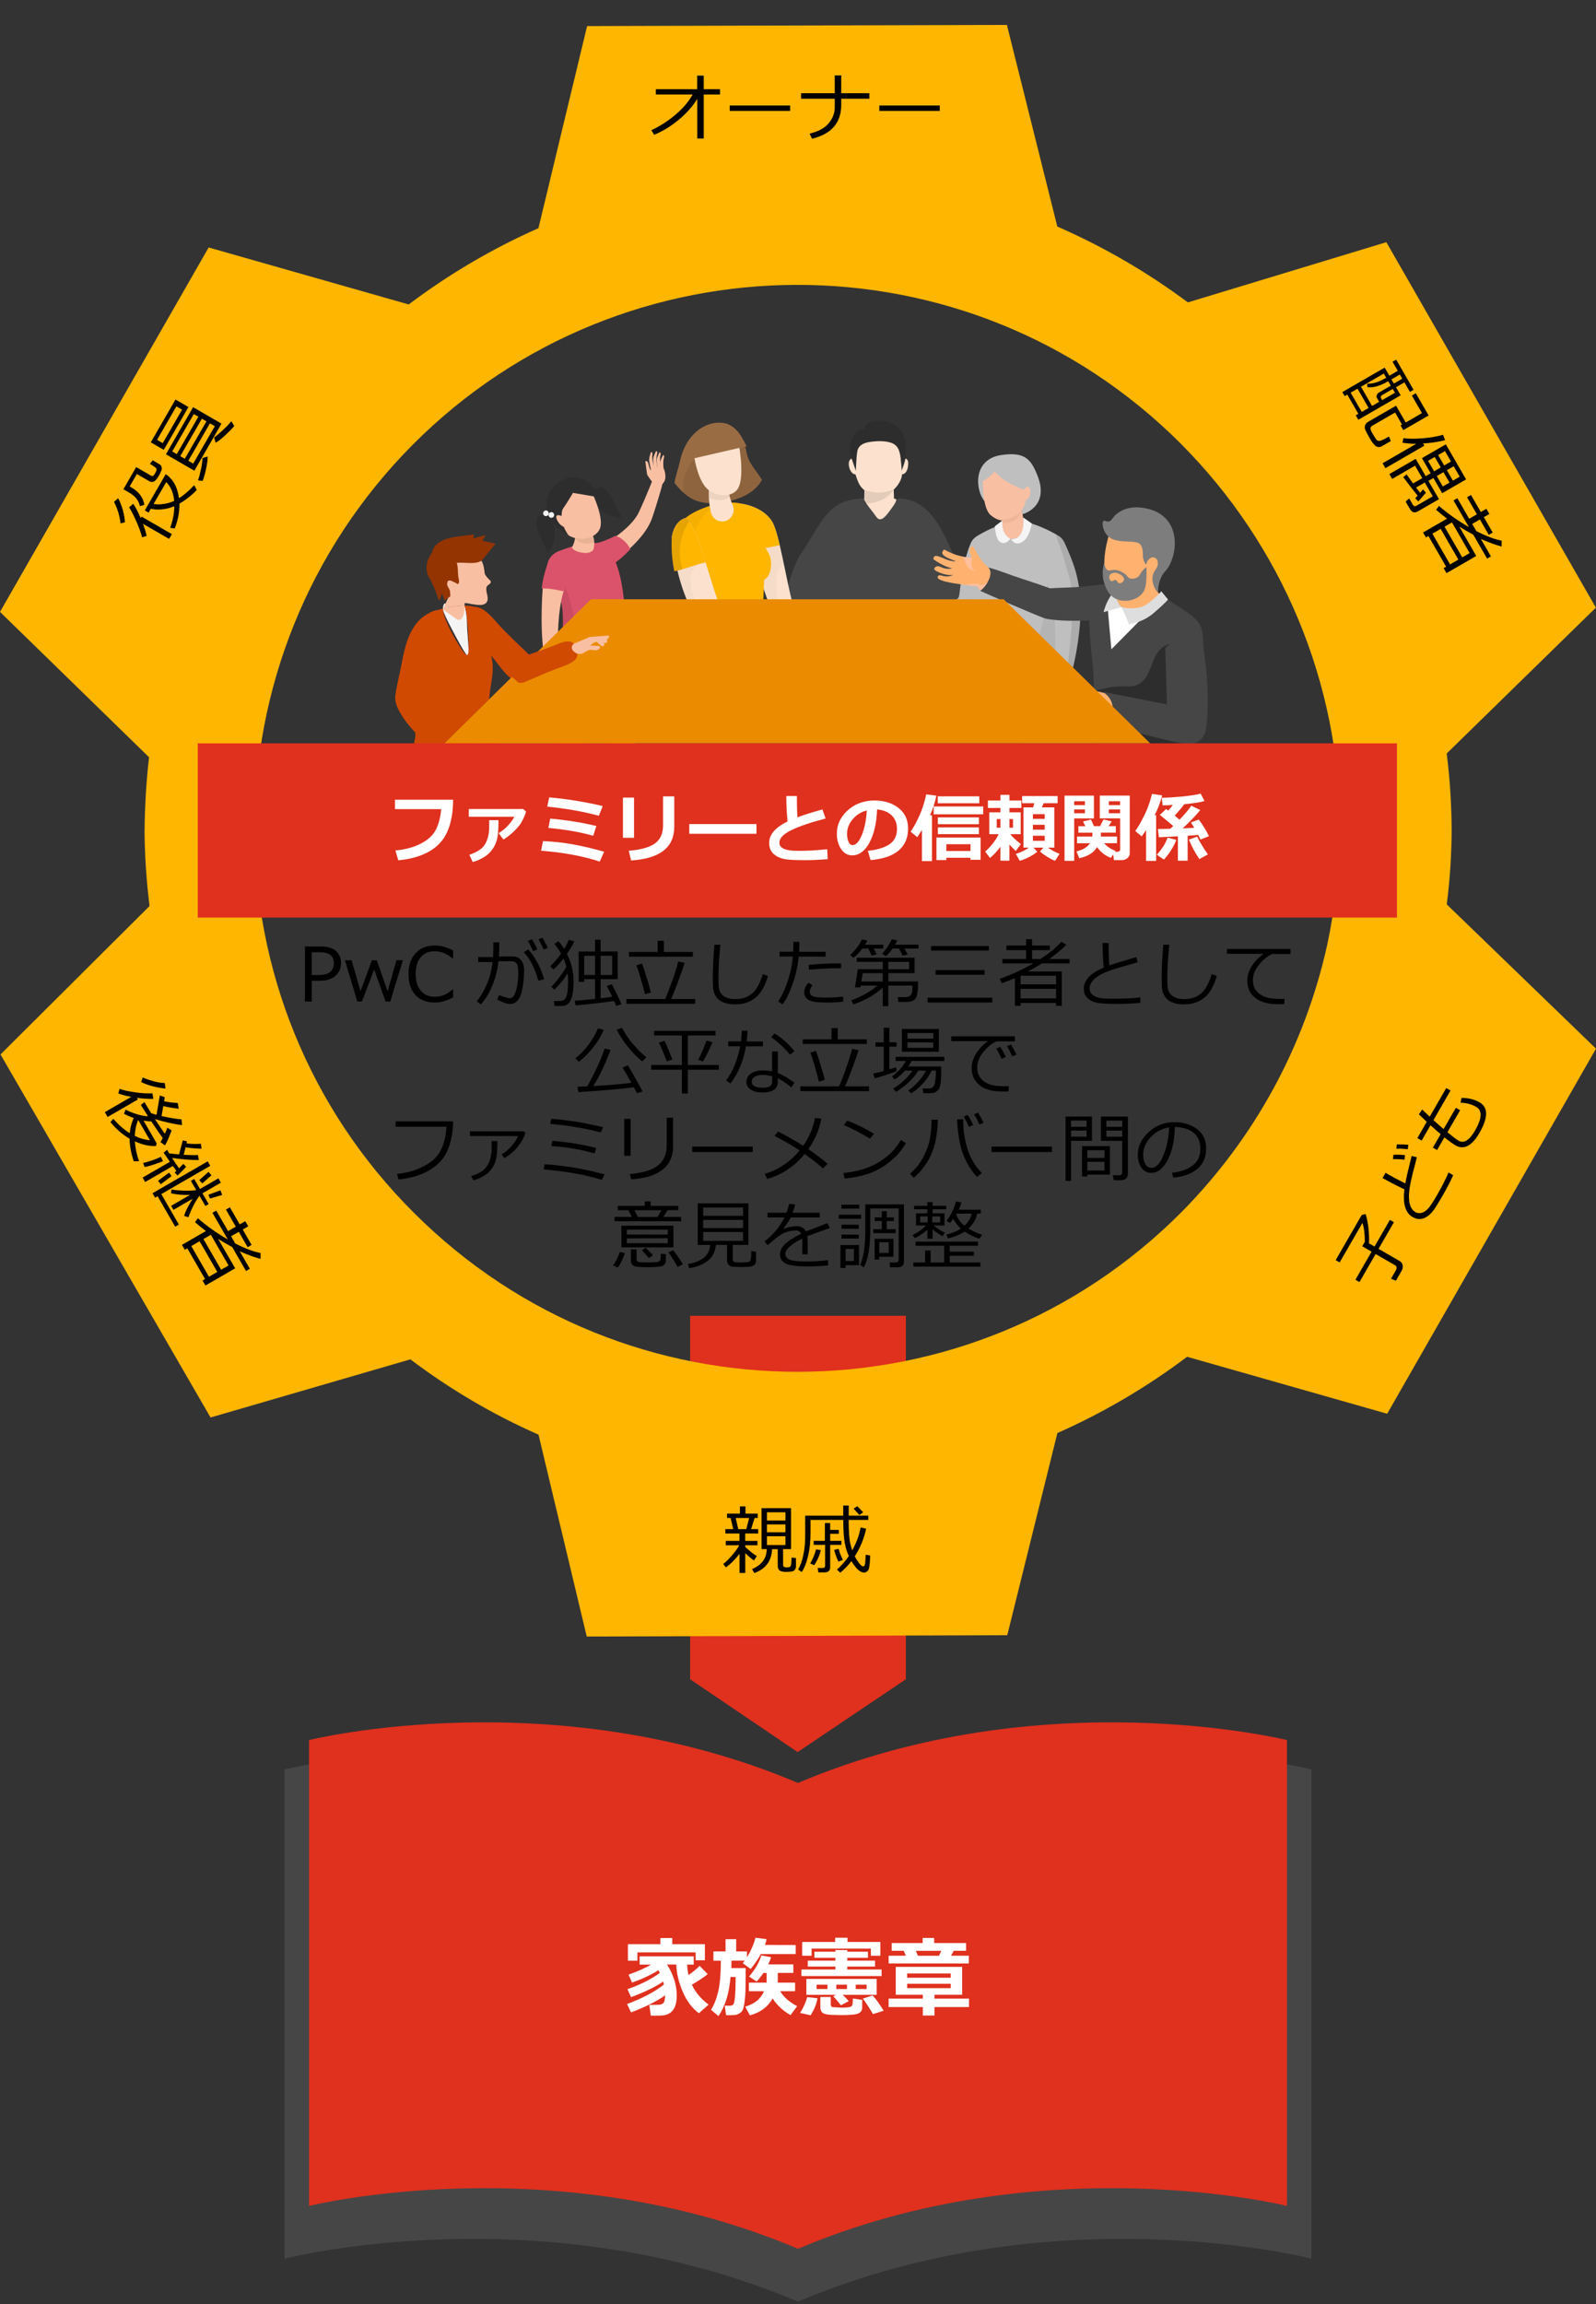 <?xml version="1.0" encoding="UTF-8"?><svg xmlns="http://www.w3.org/2000/svg" width="384" height="554.04" viewBox="0 0 384 554.04"><rect x="0" y="0" width="384" height="554.04" fill="#333333" stroke="none"/><defs><style>.cls-1{fill:#f4f4f4;}.cls-2{fill:#fff;}.cls-3{fill:#bfbfbf;}.cls-4{opacity:.04;}.cls-5,.cls-6{fill:#ffb600;}.cls-7{opacity:.06;}.cls-8{isolation:isolate;}.cls-9{opacity:.05;}.cls-10{opacity:.08;}.cls-11{opacity:.07;}.cls-12{fill:#dedede;}.cls-13{fill:#eeb170;}.cls-14{fill:#ffcfcd;mix-blend-mode:multiply;opacity:.5;}.cls-6,.cls-15{fill-rule:evenodd;}.cls-16{fill:#7d7d7d;}.cls-17{fill:#fce2ce;}.cls-18{opacity:.03;}.cls-19{fill:#933401;}.cls-20{fill:#464646;}.cls-21{opacity:.1;}.cls-22{fill:#e0301e;}.cls-23{fill:#2d2d2d;}.cls-24{fill:#f9bfa2;}.cls-15{fill:#eb8c00;}.cls-25{fill:#d04a02;}.cls-26{fill:#9a6c44;}.cls-27{fill:#ffb170;}.cls-28{fill:#db536a;}</style></defs><g class="cls-8"><g id="_レイヤー_1"><path class="cls-20" d="m68.48,543.12s61.76-15.84,123.52,10.35v-117.62c-61.76-26.19-123.52-10.35-123.52-10.35v118.46-.83Z"/><path class="cls-20" d="m315.52,543.12s-61.76-15.84-123.52,10.35v-117.62c61.76-26.19,123.52-10.35,123.52-10.35v118.46s0-.83,0-.83Z"/><polygon class="cls-22" points="217.95 403.81 191.91 421.32 166.05 403.81 166.05 316.41 217.95 316.41 217.95 403.81"/><path class="cls-20" d="m234.15,143.21c-5.31-8.24-7.4-22.45-17.12-23.31-1.28-.11-2.54.43-3.32,1.46-.91,1.19-1.78,2.69-1.98,2.97,0,0-3.34-3.64-3.61-4.35h0s-.02-.08-.03-.11t0,0c-9.24,0-10.45,6.2-15.38,13.27-1.4,2.01-3.68,8.43-3.57,10.97.13,2.96,1.3.47,3.44,1.7,0,0,0,0,0,0,.74.42,1.49.84,2.23,1.27h.01c.19.11.38.23.57.34,0,0,0,0,.01,0,.57.32.74.96.69,1.57,0,0,0,.01,0,.01-.06,2.19-1.01,10.08.3,12.15,2.05,3.24,9.28,1.55,12.5,1.52,2.52-.02,15.18,1.55,16.87-.31,2.31-2.55.39-10.89.39-14.29,1.12-2.79,10.85-.51,8.02-4.87Z"/><path class="cls-20" d="m215.49,119.86c.08.03.12.02.12-.03h.1l-.21.03Z"/><g id="Head"><path class="cls-23" d="m217.93,109.18c-.03,1.4-.53,2.66-.93,4-.06-1.74.06-4.8-1.26-6.1-1.19-1.17-3.57-1.05-5.09-.96-1.6.1-3.76.32-4.31,2.08-.47,1.5-.29,3.42-.39,4.98l-.97-2.82s0,0,0-.02c0,0,0,0,0,0,0,0,0-.02-.01-.03h0s0-.02,0-.02c-1.38-2.06.07-7.34,3-7.08.32-2.56,4.3-2.26,5.99-1.65,3.48,1.26,4.13,4.29,3.98,7.62Z"/><path class="cls-17" d="m218.48,112.21c-.35,1.75-1.19,1.86-1.46,1.84,0,1.27-1.07,2.86-1.99,3.68l.07,2.21c1.27-.21-.15,1.69-.37,1.99-.53.73-1.75,2.61-2.65,2.89s-1.24-.58-1.86-1.4c-.78-1.02-1.7-2.09-2.29-3.23l.04-2.32c-1.27-.95-1.68-2.39-2.15-3.81-1.41.08-2.31-3.4-.88-3.78,0,.01,0,.02,0,.03,0,0,0,0,0,.01h0s0,.03,0,.04c0,0,0,0,0,0,0,0,0,.02,0,.02l.97,2.82c.11-1.52.11-3.1.35-4.61.26-1.6,1.68-2.13,3.17-2.34s3.07-.26,4.52.09c2.11.51,2.51,1.98,2.77,3.98,0,0,0,0-.02,0,.1.96.21,1.91.25,2.87.28-.92.79-1.98.88-2.93.34.08.91.43.61,1.95Z"/></g><path class="cls-21" d="m207.93,121.1v-3.22l1.92.4c1.18.24,2.39.21,3.55-.11l1.63-.44s-1.78,3.37-7.1,3.37Z"/><path class="cls-3" d="m229.98,144.58h0s0,0,0,0c-.13.14.18-.19.14-.15l-.03.03s-.03.03-.02.02c.05-.05.1-.1.15-.14.05-.05.11-.09.16-.13l.09-.06s.09-.05.11-.07c-.13.04-.3.07-.48.1-.06.19-.12.33-.13.38,0,.03,0,0,.01.01Z"/><path class="cls-3" d="m229.94,144.22c-.69.1-1.47.17-2.2.21-.74.05-1.46.08-2.13.1-1.34.05-2.47.07-3.26.1-.78.02-1.23.04-1.23.04h-.05c-1,.03-1.89.73-2.12,1.75-.27,1.21.48,2.41,1.69,2.68,0,0,.12.03.34.08.22.05.54.12.95.2.82.16,1.98.37,3.41.56.71.09,1.49.18,2.34.24.85.05,1.75.11,2.78.06.52-.03,1.06-.06,1.78-.21.36-.09.77-.17,1.42-.51.08-.04.18-.1.27-.16l.07-.04.09-.06c.08-.06.16-.12.23-.18.07-.06.15-.13.22-.2l.04-.04.03-.03.15-.17v-.02s.04-.03.04-.03c.14-.17.3-.37.41-.53.48-.7.76-1.33.99-1.91.23-.58.39-1.11.53-1.63.29-1.03.48.59.67-.33.17-.89.34-1.77.51-2.62.32-1.66.63-3.14.95-4.37.15-.62.31-1.17.45-1.65.14-.48.28-.9.4-1.22.05-.15.1-.29.14-.41.05-.14.1-.27.14-.37.08-.2.12-.31.12-.31.67-1.79-.22-3.8-2.01-4.51-1.81-.72-3.86.17-4.58,1.98,0,0-.04.11-.12.31-.04.1-.09.23-.15.38-.06.18-.14.38-.22.6-.15.44-.32.95-.49,1.55-.17.6-.36,1.27-.52,2-.34,1.46-.63,3.15-.87,4.9-.13.87-.23,1.77-.35,2.64-.12.87-.51.94-.84,1.13"/><path class="cls-7" d="m238.09,128.74c-.48-.19-.97-.26-1.46-.24-.46,5.36-1.27,9.91-2.96,15.39-1.88,6.07-8.59,4.45-14.43,3.29-.12-.02-.23-.05-.34-.09.08.95.76,1.79,1.74,2.01,0,0,.12.03.34.08.22.05.54.12.95.2.82.16,1.98.37,3.41.56.71.09,1.49.18,2.34.24.85.05,1.75.11,2.78.06.52-.03,1.06-.06,1.78-.21.36-.09.77-.17,1.42-.51.08-.04.18-.1.27-.16l.07-.04.09-.06c.08-.06.16-.12.23-.18.07-.06.15-.13.22-.2l.04-.04.03-.03.15-.17v-.02s.04-.03.04-.03c.14-.17.3-.37.41-.53.48-.7.76-1.33.99-1.91.23-.58.39-1.11.53-1.63.29-1.03.48.59.67-.33.17-.89.34-1.77.51-2.62.32-1.66.63-3.14.95-4.37.15-.62.31-1.17.45-1.65.14-.48.28-.9.4-1.22.05-.15.1-.29.14-.41.05-.14.1-.27.14-.37.08-.2.12-.31.12-.31.67-1.79-.22-3.8-2.01-4.51Z"/><path class="cls-3" d="m254.23,128.58s-5.62-3.32-9.33-3.2c-3.46.12-7.32,2.06-9.24,3.18-1.88,1.09-1.78,2.34-1.57,4.51l.33,3.44s-1.08,11.01-1.24,12.39c-.11,1.01-.51,7.39-1.09,9.53-.12.45.54.9,1,.97,2.98.44,15.69.99,23.23-.95,0,0-.96-6.11-.96-11.22s-1.17-11.05-1.17-11.05c0,0,1.18-5.43.03-7.6Z"/><path class="cls-7" d="m254.7,130.48c-.44.56-1.1.94-1.98.94-.03,0-.06,0-.09,0-.35,4.26-.61,8.53-1,12.78-.36,3.84-.54,5.29-1.75,8.95-1.03,3.1-3.03,5.55-5.7,7.05-.08.05-.17.09-.25.13,3.35.06,7.1-.2,10.49-1.16,0,0,.32-7.41.32-13.06s-.53-9.31-.53-9.31c0,0,.7-3.56.5-6.3Z"/><path class="cls-3" d="m240.74,109.45c-4.3.66-6.18,4.24-5.11,8.52,1.08,4.27,5.27,5.59,9.6,5.81,1.04.05,7.32-1.96,4.42-9.34-1.61-4.11-3.13-5.88-8.91-4.99Z"/><path class="cls-24" d="m236.53,112.96s-.62,8.77,1.78,10.87c3.13,2.74,6.19.89,7.76-1.47,1.57-2.36.49-7.3.49-7.3l-10.03-2.1Z"/><path class="cls-24" d="m246.36,125.93c-.04-.58-.14-1.33-.3-2.05-.16-.72-.38-1.42-.58-1.94-.1-.26-.19-.48-.26-.64-.08-.17-.12-.27-.12-.27-.45-.99-1.74-1.42-2.88-.96-1.06.43-1.63,1.48-1.34,2.42v.02s.02.03.02.04c0,.02.01.06.02.11.02.11.05.27.08.48.06.41.11.96.11,1.51,0,.55-.05,1.09-.11,1.48-.03.2-.06.36-.09.47-.02.11-.04.17-.04.17h0c-.28,1.37.72,2.61,2.23,2.77,1.51.16,2.96-.8,3.24-2.17.03-.16.05-.33.05-.48,0,0,0-.1,0-.27,0-.17,0-.42-.03-.7Z"/><path class="cls-9" d="m244.54,123.93c-.35.23-.72.36-1.11.51-.41.16-.8.33-1.23.41-.34.07-.68.12-1.02.15,0,.26,0,.51-.01.74.09,0,.18.01.27.01.73,0,1.43-.07,2.12-.33,1.04-.39,1.65-1.38,2.28-2.36-.02-.07-.04-.14-.06-.21-.33.41-.74.76-1.23,1.08Z"/><path class="cls-3" d="m236.39,112.9l-.06,2.79c1.25-.31,3.03-2.36,3.03-2.36,1.87,2.81,7.8,4.73,7.8,4.73l1.51-1.42-3.27-5.73-9.01,2Z"/><path class="cls-24" d="m246.01,118.11s-1.41,1.33.17,2.05c1.58.72,2.16-2.43,1.31-3.09-.44-.34-1.48,1.04-1.48,1.04Z"/><path class="cls-3" d="m256.04,130.36c-.26-.56-.68-1.05-1.2-1.41-2.22-1.49-5.38-.02-5.54,2.57-.07,1.14.58,2.24.97,3.28.54,1.48,1.01,2.98,1.44,4.49,1.85,6.48,2.39,10.58,2.21,17.27-.04,1.44-.08,2.87-.16,4.3-.02.42-.09.87-.07,1.29.01.29.22.46.47.6.73.41,1.73.58,2.56.49.29-.03.67-.1.84-.36.1-.15.12-.36.17-.53.08-.29.16-.58.23-.88.74-3.04,1.32-6.13,1.66-9.23.28-2.57.49-5.18.32-7.76-.37-5.71-1.5-8.88-3.89-14.14Z"/><path class="cls-21" d="m256.04,130.36c-.26-.56-.68-1.05-1.2-1.41-.24-.16-.49-.28-.75-.38.15.5.29,1,.41,1.51.88,1.88,1.37,4.03,1.96,5.94,1.01,3.3,1.35,4.36,1.46,7.79.13,3.67-.07,7.35-.46,11-.29,2.65-.48,5.43-1.14,8.06-.02.13-.03.26-.05.4.16,0,.31,0,.46-.02.29-.03.67-.1.84-.36.1-.15.12-.36.17-.53.08-.29.16-.58.23-.88.74-3.04,1.32-6.13,1.66-9.23.28-2.57.49-5.18.32-7.76-.37-5.71-1.5-8.88-3.89-14.14Z"/><path class="cls-1" d="m241.17,125.17l-1.82,1.39s.22,2.84,1.03,3.57c1.45,1.33,2.71-.59,2.71-.59,0,0-2.24-.9-1.92-4.38Z"/><path class="cls-1" d="m243.29,129.65s1.03,2.12,3.15.3c1.34-1.15,1.82-4.06,1.82-4.06l-2.06-1.45s.67,5.33-2.91,5.21Z"/><path class="cls-6" d="m254.39,54.48l-12.13-48.49-101,.28-11.71,48.6c-11.07,4.9-21.54,11.05-31.21,18.34l-48.14-13.7L0,147.14l35.86,34.95c-.69,6.02-1.04,12.04-1.08,18.12.06,5.93.47,11.76,1.2,17.66L.12,253.56l50.54,87.3,48.08-13.98c9.55,7.21,19.89,13.29,30.83,18.11l11.6,48.54,101.18-.32,12.06-48.61c11.07-4.9,21.54-11.05,31.21-18.34l48.14,13.7,50.24-87.79-35.91-34.7c.78-6.01,1.17-12.1,1.18-18.19-.05-6.01-.43-12.1-1.19-18.09l35.89-35.07-50.41-87.88-47.75,14.48c-9.73-7.25-20.27-13.37-31.41-18.24h0Zm68,144.65c-.08,9.5-1.08,18.79-3.06,28.06-5.37,24.32-17.45,46.46-34.97,64.19-50.9,51.2-133.58,51.33-184.68.35-51.12-50.8-51.28-133.59-.37-184.8,50.89-51.03,133.6-51.32,184.68-.35,24.54,24.55,38.38,57.72,38.44,92.38l-.04.17Z"/><path d="m167.78,23.76c-1.12,1.82-2.62,3.51-4.52,5.07-1.89,1.56-3.85,2.76-5.87,3.58l-.67-1.1c2.1-.98,4.05-2.23,5.83-3.75,1.78-1.52,3.15-3.13,4.11-4.84h-8.86v-1.27h9.94v-3.26h1.58v3.26h3.92v1.27h-3.92v10.58h-1.55v-9.54Z"/><path d="m190.11,26.67h-14.54v-1.3h14.54v1.3Z"/><path d="m202.4,25.21c0,4.31-2.34,7.02-7.02,8.15l-.59-1.22c2.12-.52,3.65-1.35,4.61-2.51s1.44-2.43,1.44-3.81v-2.08h-8.1v-1.32h8.1v-4.3h1.56v4.3h6.77v1.32h-6.77v1.48Z"/><path d="m226.11,26.67h-14.54v-1.3h14.54v1.3Z"/><path d="m75.01,235.84v5h-1.63v-13.25h3.66c1.71,0,2.97.36,3.78,1.08s1.23,1.68,1.23,2.9-.45,2.29-1.34,3.08-2.14,1.19-3.75,1.19h-1.94Zm0-6.86v5.48h1.63c1.34,0,2.29-.26,2.85-.78.56-.52.84-1.21.84-2.07s-.27-1.51-.82-1.96-1.42-.67-2.61-.67h-1.9Z"/><path d="m96.94,230.91l-3.05,9.93h-1.12l-2.75-7.71-2.93,7.71h-1.12l-2.98-9.93h1.61l2.14,7.47,2.74-7.47h1.17l2.61,7.47,2.13-7.47h1.55Z"/><path d="m104.62,241.08c-1.98,0-3.53-.6-4.65-1.79s-1.68-2.88-1.68-5.05.57-3.81,1.71-5.04,2.69-1.84,4.64-1.84c1.4,0,2.86.4,4.38,1.19v1.92h-.12c-1.38-1.15-2.83-1.73-4.36-1.73-1.39,0-2.5.49-3.31,1.45-.81.97-1.22,2.32-1.22,4.04s.41,3.05,1.24,4.01c.83.96,1.93,1.45,3.31,1.45.74,0,1.45-.12,2.13-.36.67-.24,1.41-.7,2.21-1.39h.12v1.93c-1.12.53-2,.87-2.62,1s-1.21.2-1.76.2Z"/><path d="m120.12,228.2c0,.53-.03,1.13-.08,1.8h3.38c.83,0,1.48.3,1.96.89.47.6.71,1.37.71,2.33,0,2.36-.25,4.32-.75,5.87s-1.37,2.33-2.62,2.33c-.73,0-1.75-.35-3.06-1.04l.43-1.12c.32.15.76.32,1.32.51.57.18.95.28,1.16.28.48,0,.86-.25,1.15-.76.28-.51.52-1.23.7-2.16.18-.93.28-2.03.28-3.31,0-1.17-.16-1.9-.47-2.21-.31-.31-.73-.46-1.24-.46h-3.06c-.21,1.99-.68,3.9-1.42,5.73s-1.68,3.38-2.81,4.64l-.99-.72c.76-.9,1.52-2.16,2.27-3.77.75-1.61,1.26-3.51,1.52-5.7h-3.44v-1.18h3.58c.04-.41.06-1.59.06-3.54h1.42v1.58Zm10.78,7.29l-1.37.36c-.8-2.94-1.96-5.22-3.49-6.86l1.03-.7c.8.82,1.57,1.93,2.31,3.33.74,1.4,1.25,2.69,1.52,3.87Zm-1.6-7.2l-1.01.45c-.42-.94-.85-1.76-1.27-2.46l.95-.44c.51.79.96,1.61,1.34,2.45Zm2.52-.36l-1.01.41c-.39-.91-.81-1.72-1.26-2.43l.93-.45c.4.63.85,1.45,1.34,2.47Z"/><path d="m133.38,237.97l-.72-.69c1.45-1.51,2.65-3.11,3.59-4.81-.17-.7-.39-1.36-.67-1.99-.91,1.18-1.72,2.07-2.43,2.66l-.74-.81c.85-.79,1.71-1.8,2.58-3.04-.42-.75-.94-1.52-1.58-2.32l.98-.64c.5.59.95,1.2,1.34,1.85.5-.8.88-1.54,1.13-2.2l1.32.39c-.34.79-.93,1.78-1.78,3,1.07,2.1,1.6,4.29,1.6,6.59,0,2.05-.23,3.55-.68,4.51s-1.15,1.43-2.09,1.43h-1.8l-.18-1.19h1.47c.37,0,.69-.09.95-.27.26-.18.47-.45.61-.82s.24-.8.29-1.3.09-1.21.11-2.14v-.25c0-.65-.04-1.29-.12-1.92-.74,1.32-1.8,2.64-3.16,3.95Zm5.12,3.81l-.22-1.14c1.08-.05,2.72-.2,4.9-.44v-4.74h-2.62v.64h-1.33v-7.3h3.95v-2.83h1.33v2.83h4.1v6.66h-4.1v4.59l2.79-.35c-.55-1.18-.99-2.05-1.32-2.6l1.2-.44c.25.42.65,1.2,1.21,2.34s.94,1.97,1.13,2.48l-1.25.4c-.12-.29-.29-.69-.52-1.19-1.96.32-5.04.68-9.25,1.08Zm2.06-7.33h2.62v-4.61h-2.62v4.61Zm3.95,0h2.79v-4.61h-2.79v4.61Z"/><path d="m150.72,241.38v-1.15h9.31c.49-1.05,1.06-2.53,1.73-4.42s1.14-3.43,1.41-4.61l1.55.34c-.3.99-.81,2.45-1.52,4.37-.71,1.92-1.29,3.36-1.74,4.32h5.79v1.15h-16.52Zm.59-11.33v-1.12h6.92v-2.7h1.5v2.7h6.98v1.12h-15.4Zm3.88,9.04c-.23-.98-.58-2.24-1.02-3.77-.45-1.53-.8-2.59-1.05-3.19l1.34-.44c.28.69.66,1.84,1.15,3.45s.82,2.79,1,3.52l-1.42.42Z"/><path d="m184.76,234.69c-.66,2.34-1.64,4.07-2.93,5.17s-2.95,1.65-4.97,1.65c-.79,0-1.49-.08-2.11-.24s-1.14-.39-1.58-.71c-.44-.31-.79-.71-1.05-1.18-.26-.47-.43-.98-.51-1.53s-.11-1.46-.11-2.73c0-2.16.13-4.82.39-7.96h1.44c-.31,3.02-.47,5.7-.47,8.03,0,.81.02,1.5.06,2.06s.21,1.08.51,1.55.75.83,1.35,1.08,1.34.37,2.22.37c1.59,0,2.91-.45,3.96-1.34,1.05-.89,1.91-2.45,2.57-4.68l1.23.46Z"/><path d="m192.35,226.5c0,.66-.03,1.44-.09,2.36h6.39v1.17h-6.49c-.21,2.26-.71,4.49-1.49,6.69s-1.58,3.8-2.39,4.78l-1.05-.69c.85-1.21,1.61-2.83,2.29-4.86.68-2.03,1.09-4.01,1.25-5.93h-3.2v-1.17h3.28c.04-.76.05-1.54.05-2.36h1.44Zm10.55,14.34c-.93.16-2.19.24-3.78.24-1.34,0-2.4-.06-3.16-.17s-1.37-.37-1.81-.76-.66-.88-.66-1.46c0-.83.33-1.62,1-2.36l.98.55c-.43.57-.64,1.13-.64,1.66,0,.36.19.68.59.94s1.52.4,3.37.4c1.41,0,2.75-.08,4.03-.24l.07,1.2Zm-.52-9.14l-.02,1.15c-.29-.01-.55-.02-.79-.02-2.1,0-4.4.12-6.92.36l-.09-1.16c2.29-.24,4.56-.36,6.79-.36.39,0,.73,0,1.02.03Z"/><path d="m212.52,228.11h-2.3l.7,1.39-1.2.28-.79-1.67h-1.46c-.71.93-1.43,1.66-2.14,2.21l-.77-.66c1.32-1.26,2.26-2.51,2.81-3.74l1.3.24c-.16.35-.35.69-.54,1.01h4.39v.94Zm8.39,7.91c0,1.1-.05,1.97-.16,2.62-.11.65-.24,1.11-.4,1.37s-.37.46-.62.59-.52.23-.81.27c-.29.04-.82.07-1.59.07h-1.18l-.15-1.16h1.84c.46,0,.82-.11,1.09-.32s.44-.49.51-.85.11-.89.11-1.6h-5.82v4.94h-1.34v-4.47c-1.81,1.72-4.17,3.06-7.07,4.03l-.51-.96c2.73-1.03,4.81-2.21,6.25-3.54h-3.97l-.08.42h-1.3l.68-4.37h6v-1.77h-6.24v-.98h13.9v3.69h-6.31v2h7.18Zm-8.53,0v-2h-4.79l-.35,2h5.14Zm8.63-7.91h-3.38l.77,1.43-1.23.27-.86-1.71h-1.55c-.59.81-1.12,1.41-1.62,1.81l-.91-.58c.88-.9,1.66-2.05,2.35-3.45l1.32.27c-.11.23-.29.57-.53,1.01h5.63v.94Zm-2.29,4.96v-1.77h-4.99v1.77h4.99Z"/><path d="m223.18,241.07v-1.16h15.57v1.16h-15.57Zm.84-12.49v-1.08h13.9v1.08h-13.9Zm1.08,5.82v-1.12h11.79v1.12h-11.79Z"/><path d="m254.09,241.18h-8.53v.69h-1.37v-6.66c-.91.4-1.96.8-3.16,1.21l-.47-1.06c2.71-.93,5.39-2.16,8.02-3.69h-7.4v-1.06h5.7v-2.14h-4.74v-1.1h4.74v-1.54h1.43v1.54h4.27v1.1h-4.27v2.14h2c2.23-1.45,3.91-2.82,5.03-4.13l1.23.69c-.89.93-2.19,2.03-3.89,3.29l-.2.15h4.86v1.06h-6.64c-1.24.77-2.37,1.42-3.38,1.94h8.16v8.26h-1.39v-.69Zm0-4.48v-2.06h-8.53v2.06h8.53Zm-8.53,3.38h8.53v-2.31h-8.53v2.31Z"/><path d="m274.36,241.15c-1.67.17-3.46.25-5.38.25-.83,0-1.74-.01-2.71-.04s-1.78-.11-2.41-.24-1.19-.36-1.68-.69-.85-.72-1.08-1.17-.34-.96-.34-1.54c0-2,1.6-3.69,4.79-5.04-.16-1.85-.25-3.82-.28-5.92h1.46c0,.25,0,.52,0,.8,0,1.37.06,2.9.18,4.59,1.13-.42,3.29-1.08,6.48-1.99l.36,1.25c-.93.25-2.37.65-4.33,1.22s-3.42,1.11-4.39,1.62c-.97.51-1.69,1.05-2.16,1.63-.47.57-.71,1.17-.71,1.81,0,.32.06.6.18.86s.32.5.59.71.64.41,1.1.57c.47.16,1.09.26,1.89.29s1.65.05,2.58.04c2.16,0,4.12-.11,5.88-.32v1.3Z"/><path d="m292.76,234.69c-.66,2.34-1.64,4.07-2.93,5.17s-2.95,1.65-4.97,1.65c-.79,0-1.49-.08-2.11-.24s-1.14-.39-1.58-.71c-.44-.31-.79-.71-1.05-1.18-.26-.47-.43-.98-.51-1.53s-.11-1.46-.11-2.73c0-2.16.13-4.82.39-7.96h1.44c-.31,3.02-.47,5.7-.47,8.03,0,.81.02,1.5.06,2.06s.21,1.08.51,1.55.75.83,1.35,1.08,1.34.37,2.22.37c1.59,0,2.91-.45,3.96-1.34,1.05-.89,1.91-2.45,2.57-4.68l1.23.46Z"/><path d="m310.5,229.41h-4.4c-1.07.46-2.12,1.29-3.13,2.51-1.01,1.22-1.52,2.48-1.52,3.79,0,1.01.27,1.86.81,2.54.54.68,1.26,1.17,2.16,1.49s2.1.47,3.59.47c.34,0,.69,0,1.05-.03l-.09,1.3h-.04c-1.08,0-1.98-.02-2.69-.06-.71-.04-1.46-.18-2.26-.43-.79-.25-1.49-.63-2.1-1.14s-1.05-1.1-1.34-1.77-.44-1.42-.44-2.27c0-1.18.36-2.34,1.08-3.5s1.67-2.14,2.84-2.94h-8.82v-1.17h15.3v1.2Z"/><path d="m139.29,255.33l-.86-.83c2.35-1.89,4.17-4.29,5.45-7.2l1.36.33c-.45,1.21-1.24,2.56-2.38,4.04s-2.33,2.7-3.57,3.65Zm-.15,7.29l-.2-1.3c.64-.01,1.42-.04,2.33-.08.73-1.2,1.53-2.74,2.4-4.62s1.47-3.37,1.79-4.48l1.43.31c-.38,1.12-.98,2.57-1.8,4.35s-1.61,3.23-2.36,4.36c4.42-.25,7.47-.52,9.17-.79-1.03-1.85-1.73-3.06-2.11-3.66l1.23-.54c.35.5.93,1.49,1.77,2.95.83,1.46,1.44,2.57,1.81,3.32l-1.32.46c-.1-.21-.36-.69-.78-1.45-2.43.36-6.88.75-13.36,1.17Zm15.35-7.37c-1.28-1.08-2.49-2.35-3.64-3.81s-1.96-2.74-2.44-3.85l1.25-.42c.79,1.52,1.75,2.92,2.9,4.2s2.13,2.24,2.97,2.88l-1.03.99Z"/><path d="m156.68,257.23v-1.14h7.38v-7.08h-6.68v-1.12h14.77v1.12h-6.66v7.08h7.47v1.14h-7.47v5.73h-1.43v-5.73h-7.38Zm3.74-2.02c-.66-1.76-1.28-3.26-1.87-4.48l1.33-.47c.48.96,1.11,2.46,1.89,4.5l-1.34.46Zm8.73.05l-1.2-.39c.72-1.28,1.4-2.84,2.04-4.66l1.43.42c-.87,2.03-1.63,3.57-2.28,4.62Z"/><path d="m179.87,247.86c-.04.92-.11,1.78-.22,2.58h3.91v1.17h-4.09c-.6,3.52-1.85,6.5-3.73,8.96l-1.03-.76c1.66-2.25,2.79-4.99,3.37-8.21h-2.87v-1.17h3.06c.12-.86.19-1.72.21-2.59l1.39.02Zm11.25,12.51l-.7,1.12c-1.23-1-2.32-1.73-3.27-2.19v.83c0,1.72-1.27,2.58-3.8,2.58-1.04,0-1.93-.22-2.67-.67s-1.1-1.06-1.1-1.85c0-.86.37-1.54,1.12-2.04s1.66-.75,2.74-.75c.84,0,1.61.07,2.32.21v-4.76h1.39v5.18c1.17.45,2.49,1.22,3.97,2.33Zm-5.33-1.58c-.78-.21-1.56-.31-2.36-.31-.69,0-1.29.14-1.8.43s-.77.67-.77,1.17c0,1,.89,1.49,2.66,1.49,1.51,0,2.27-.49,2.27-1.48v-1.31Zm5.36-6.03l-1.08.86c-1.08-1.37-2.58-2.78-4.5-4.23l.79-.87c1.65.96,3.24,2.37,4.79,4.24Z"/><path d="m192.56,262.38v-1.15h9.31c.49-1.05,1.06-2.53,1.73-4.42s1.14-3.43,1.41-4.61l1.55.34c-.3.99-.81,2.45-1.52,4.37-.71,1.92-1.29,3.36-1.74,4.32h5.79v1.15h-16.52Zm.59-11.33v-1.12h6.92v-2.7h1.5v2.7h6.98v1.12h-15.4Zm3.88,9.04c-.23-.98-.58-2.24-1.02-3.77-.45-1.53-.8-2.59-1.05-3.19l1.34-.44c.28.69.66,1.84,1.15,3.45s.82,2.79,1,3.52l-1.42.42Z"/><path d="m210.47,259.32l-.39-1.16c.6-.12,1.45-.33,2.55-.63v-5.84h-1.98v-1.05h1.98v-3.52h1.36v3.52h1.74v1.05h-1.74v5.46c.68-.21,1.22-.38,1.62-.54l.12.93c-.7.38-2.46.97-5.26,1.78Zm5.1,3.23l-.68-.77c1.91-1.16,3.47-2.6,4.67-4.33h-1.8c-.74.83-1.58,1.55-2.5,2.14l-.64-.75c1.52-1.11,2.62-2.34,3.3-3.71h-2.44v-.99h11.73v.99h-7.88c-.23.46-.5.9-.79,1.32h7.93v.65c0,1.39-.04,2.38-.11,2.98-.11.81-.26,1.41-.46,1.79-.13.25-.35.46-.65.65s-.64.3-1,.33c-.09.01-.79.02-2.07.02l-.2-1.13h1.48c.37,0,.69-.09.95-.26s.46-.62.58-1.34c.12-.72.18-1.54.18-2.47v-.22h-1.01c-1.16,2.31-2.8,4.13-4.92,5.45l-.69-.68c1.82-1.29,3.24-2.89,4.26-4.77h-1.86c-.63,1.03-1.44,2-2.44,2.91s-1.97,1.65-2.92,2.2Zm1.43-9.64v-5.48h8.89v5.48h-8.89Zm1.33-3.16h6.22v-1.34h-6.22v1.34Zm6.22.92h-6.22v1.3h6.22v-1.3Z"/><path d="m244.17,250.41h-4.4c-1.07.46-2.12,1.29-3.13,2.51-1.02,1.22-1.52,2.48-1.52,3.79,0,1.01.27,1.86.81,2.54.54.68,1.26,1.17,2.16,1.49s2.1.47,3.59.47c.35,0,.7,0,1.06-.03l-.09,1.3h-.04c-1.08,0-1.98-.02-2.7-.06-.71-.04-1.47-.18-2.26-.43-.79-.25-1.49-.63-2.09-1.14s-1.05-1.1-1.34-1.77-.44-1.42-.44-2.27c0-1.18.36-2.34,1.08-3.5s1.67-2.14,2.84-2.94h-8.82v-1.17h15.3v1.2Zm-2.18,3.74l-1.01.46c-.42-.95-.85-1.77-1.27-2.47l.95-.43c.51.79.96,1.61,1.34,2.44Zm2.56-.54l-1.01.41c-.39-.91-.81-1.72-1.26-2.43l.93-.46c.4.63.85,1.46,1.34,2.47Z"/><path d="m109.02,269.65c0,2.13-.36,4.24-1.09,6.34s-2.13,3.81-4.2,5.15-4.69,2.16-7.85,2.48l-.36-1.33c3.11-.29,5.81-1.25,8.1-2.87,2.29-1.62,3.56-4.45,3.81-8.48h-12.23v-1.29h13.81Z"/><path d="m126.42,272.43c-.34,1.09-.94,2.18-1.79,3.26s-1.94,2.02-3.26,2.81l-.69-.91c.75-.43,1.49-1.03,2.21-1.79s1.31-1.64,1.76-2.62h-11.56v-1.13h12.94l.4.38Zm-6.75,1.99c0,1.79-.09,3.16-.27,4.1s-.56,1.8-1.13,2.58-1.31,1.4-2.2,1.87-1.62.75-2.17.85l-.56-1.03c1.64-.43,2.85-1.14,3.62-2.12s1.22-2.39,1.34-4.24v-2.03h1.38Z"/><path d="m145.45,282.37l-.63,1.35c-3.97-1.23-8.65-2.07-14.04-2.5l.25-1.24c1.07.04,2.46.17,4.17.38s3.29.46,4.73.74,3.28.71,5.51,1.27Zm-.34-11.32l-.54,1.29c-3.44-.96-7.51-1.66-12.21-2.1l.29-1.21c1.88.15,3.73.37,5.55.64s4.12.74,6.9,1.38Zm-1.65,5l-.4,1.32c-1.72-.49-3.36-.87-4.91-1.14s-3.38-.49-5.48-.66l.24-1.22c3.77.29,7.28.86,10.55,1.71Z"/><path d="m151.72,277.94h-1.53v-8.88h1.53v8.88Zm10.22-2.16c0,1.38-.33,2.63-.98,3.75s-1.73,2.04-3.23,2.75-3.46,1.15-5.86,1.31l-.34-1.27c3.09-.25,5.35-.93,6.76-2.05s2.12-2.73,2.12-4.83v-6.67h1.53v7.01Z"/><path d="m181.1,277.02h-14.54v-1.3h14.54v1.3Z"/><path d="m197.61,269c-.46,2.56-1.5,5.01-3.12,7.34,1.78,1.21,3.33,2.38,4.63,3.52l-1.15,1.1c-.81-.81-2.27-1.96-4.37-3.45-2.44,2.98-5.44,4.97-9,5.99l-.62-1.22c3.23-.94,6.04-2.81,8.41-5.62-1.35-.94-3.36-2.11-6.04-3.52l.84-1.06c2.37,1.22,4.39,2.38,6.06,3.45,1.44-2.08,2.39-4.32,2.84-6.71l1.51.19Z"/><path d="m217.95,274.89c-.98,1.72-2.26,3.2-3.83,4.45s-3.2,2.18-4.9,2.79-3.69,1.04-5.99,1.29l-.31-1.35c1.91-.19,3.62-.54,5.13-1.05,1.51-.51,2.79-1.12,3.85-1.84s1.94-1.43,2.66-2.14c.72-.71,1.45-1.68,2.19-2.91l1.2.76Zm-7.66-2.23l-.99,1.15c-2.09-1.29-4.18-2.38-6.26-3.26l.76-1.1c2.19.82,4.36,1.89,6.5,3.21Z"/><path d="m225.64,269.25c-.09,3.45-.62,6.26-1.61,8.42s-2.38,4-4.19,5.53l-.88-.95c.67-.6,1.27-1.22,1.78-1.85s.96-1.31,1.34-2.04c.38-.73.73-1.48,1.03-2.25s.55-1.73.72-2.87c.17-1.14.28-2.46.32-3.98h1.49Zm10.58,12.8l-1.13.99c-.98-1.01-1.87-2.31-2.67-3.9s-1.35-3.37-1.66-5.33-.47-3.52-.47-4.66h1.46v.14c0,2.52.35,4.88,1.05,7.07.7,2.2,1.84,4.09,3.41,5.69Zm-2.07-11.52l-1.01.46c-.43-.97-.85-1.8-1.27-2.47l.95-.43c.52.81.97,1.62,1.34,2.44Zm2.5-.54l-1,.41c-.38-.88-.8-1.69-1.27-2.43l.92-.44c.45.7.9,1.51,1.34,2.45Z"/><path d="m253.1,277.02h-14.54v-1.3h14.54v1.3Z"/><path d="m257.69,274.34v9.62h-1.32v-15.48h6.35v5.85h-5.03Zm0-3.38h3.74v-1.5h-3.74v1.5Zm3.74.9h-3.74v1.48h3.74v-1.48Zm.18,10.62v.42h-1.27v-7.29h6.71v6.86h-5.45Zm4.13-4.04v-1.85h-4.13v1.85h4.13Zm-4.13,3.03h4.13v-2.09h-4.13v2.09Zm8.09,2.33h-1.74l-.2-1.2h1.63c.16,0,.3-.06.43-.18.13-.12.19-.25.19-.4v-7.68h-5.12v-5.85h6.48v13.84c0,.46-.15.82-.46,1.08s-.71.39-1.21.39Zm-3.51-12.83h3.82v-1.5h-3.82v1.5Zm3.82.9h-3.82v1.48h3.82v-1.48Z"/><path d="m282.3,283.2l-.34-1.19c1.89-.17,3.5-.72,4.84-1.64s2.01-2.31,2.01-4.15c0-1.64-.54-2.91-1.62-3.81s-2.59-1.37-4.52-1.42c-.06,3.15-.63,5.78-1.7,7.89s-2.4,3.16-4.01,3.16c-1,0-1.78-.42-2.35-1.27s-.86-1.88-.86-3.1c0-2.01.87-3.82,2.6-5.42,1.73-1.6,3.79-2.4,6.16-2.4,2.23,0,4.07.56,5.52,1.67,1.45,1.12,2.17,2.64,2.17,4.57,0,2.2-.73,3.89-2.19,5.05s-3.36,1.85-5.71,2.04Zm-1.02-12.09c-1.7.26-3.16,1.03-4.39,2.31s-1.84,2.73-1.84,4.34c0,.86.18,1.58.54,2.17.36.6.86.89,1.49.89,1.1,0,2.05-1.02,2.87-3.07.81-2.05,1.26-4.26,1.33-6.64Z"/><path d="m148.62,304.81l-1.12-.53c.6-.79,1.15-1.86,1.63-3.22l1.2.27c-.14.51-.39,1.13-.73,1.85s-.67,1.27-.97,1.62Zm6.5-14.84v-1.08h1.43v1.08h6.64v1.03h-2.56l-1.01,1.63h4.25v1.05h-16v-1.05h4.16l-.85-1.63h-2.53v-1.03h6.46Zm-5.62,9.98v-5.22h12.52v5.22h-12.52Zm1.32-3.08h9.83v-1.18h-9.83v1.18Zm9.83.88l-9.83.04v1.16h9.83v-1.2Zm-8.85,2.68h1.36v2.4c0,.28.11.47.33.58s.95.17,2.21.17c.49,0,.99-.01,1.5-.04.51-.03.85-.05,1.01-.07s.31-.09.44-.21.23-.33.29-.62.08-.69.08-1.17l1.18.12v1.62c0,.57-.26.96-.77,1.18-.51.22-1.73.33-3.64.33-.54,0-1.08-.02-1.62-.05s-.92-.06-1.15-.09c-.23-.03-.44-.11-.63-.24-.19-.13-.33-.29-.44-.48s-.15-.4-.15-.64v-2.79Zm.83-9.42l.83,1.63h4.76l.92-1.63h-6.52Zm3.49,11.5l-1.69-1.89.93-.59,1.77,1.8-1.01.68Zm6.93,2.14c-.96-1.66-1.7-2.82-2.24-3.49l1.15-.54c1.03,1.33,1.81,2.46,2.34,3.38l-1.25.66Z"/><path d="m165.81,304.95l-.33-1.01c1.48-.19,2.71-.66,3.71-1.39,1-.73,1.56-1.79,1.69-3.18h-3v-10.01h12.19v10.01h-3.78v3.49c0,.26.1.44.3.56.2.11.79.17,1.75.17.09,0,.38-.01.87-.04.49-.03.79-.06.91-.1s.23-.13.33-.25.17-.37.23-.71c.06-.34.08-.89.08-1.65l1.15.18v2.13c0,.45-.15.79-.45,1.04s-.74.39-1.34.43-1.14.06-1.64.06c-.35,0-.81-.01-1.4-.04s-.96-.05-1.12-.09-.32-.12-.48-.24c-.17-.13-.3-.29-.4-.5s-.15-.45-.15-.72v-3.73h-2.68c-.13,1.09-.42,1.98-.87,2.66s-1.15,1.3-2.12,1.85c-.97.55-2.13.91-3.48,1.08Zm3.38-12.58h9.58v-2h-9.58v2Zm0,2.94h9.58v-1.96h-9.58v1.96Zm9.58.94h-9.58v2.13h9.58v-2.13Z"/><path d="m194.33,301.61h-1.3v-2.88c0-.34,0-.63-.03-.87-2.7,1.35-4.04,2.58-4.04,3.68,0,.55.3.99.91,1.31.6.32,1.88.49,3.81.49,2.3,0,4.14-.11,5.51-.33l.09,1.27c-1.39.16-3.01.25-4.83.25-2.82,0-4.66-.25-5.51-.74s-1.28-1.2-1.28-2.11c0-.81.37-1.62,1.13-2.42s2.08-1.66,3.96-2.58c-.24-.53-.67-.79-1.29-.79-.7,0-1.46.13-2.27.38-.81.25-1.82.89-3.02,1.92l-1.46,1.23-.76-.9c2.14-1.66,3.74-3.59,4.8-5.77h-4.1v-1.14h4.58c.27-.7.48-1.4.62-2.11l1.46.12c-.15.67-.35,1.34-.6,1.99h6.53v1.14h-7c-.33.67-.9,1.56-1.71,2.67l.13.07c.23-.15.68-.29,1.35-.43s1.19-.21,1.56-.21c1.14,0,1.91.42,2.33,1.27l5.18-2,.58,1.19c-1.22.4-3.03,1.05-5.43,1.94.07.44.11.99.11,1.66v2.66Z"/><path d="m201.81,293.08v-.98h5.38v.98h-5.38Zm1.65,11.14v.69h-1.25v-5.51h4.48v4.83h-3.23Zm-1.03-13.58v-.96h4.3v.96h-4.3Zm.02,4.83v-.96h4.17v.96h-4.17Zm0,2.36v-.95h4.17v.95h-4.17Zm3,2.5h-1.99v2.92h1.99v-2.92Zm10.57,4.42h-1.85l-.14-1.16h1.42c.52,0,.77-.2.77-.61v-12.39h-6.83v5c0,4.27-.53,7.33-1.58,9.19l-.86-.66c.83-1.66,1.25-4.57,1.25-8.72v-5.78h9.29v13.88c0,.38-.13.68-.4.91s-.62.34-1.06.34Zm-5.91-8.23v-.93h2.06v-1.97h-1.71v-.88h1.71v-1.49h1.2v1.49h1.7v.88h-1.7v1.97h2.14v.93h-5.4Zm1.45,5.68v.68h-1.12v-4.99h4.52v4.32h-3.39Zm0-.91h2.26v-2.57h-2.26v2.57Z"/><path d="m220.1,297.74l-.53-.74c1.21-.59,2.29-1.36,3.23-2.31h-2.41v-2.92h2.72v-.98h-3.18v-.83h3.18v-.9h1.28v.9h3.27v.83h-3.27v.98h2.85v2.92h-2.65c1.16.88,2.08,1.46,2.76,1.73l-.57.84c-.57-.27-1.37-.81-2.4-1.63v2.25h-1.25v-2.18c-.99.91-2,1.59-3.03,2.03Zm2.48,5.85v-2.9h1.34v2.9h3.24v-4.03h-6.88v-.99h15v.99h-6.78v1.43h5.8v.99h-5.8v1.61h7.38v.99h-16.13v-.99h2.81Zm.62-11.07h-1.8v1.43h1.8v-1.43Zm3.01,0h-1.92v1.43h1.92v-1.43Zm8.89-.69c-.26,1.39-.96,2.59-2.09,3.61.91.56,2.02,1.06,3.31,1.49l-.7.96c-1.39-.49-2.57-1.07-3.53-1.74-1.21.79-2.54,1.33-4.01,1.63l-.39-.9c1.39-.32,2.56-.8,3.5-1.44-.79-.71-1.39-1.49-1.83-2.36-.3.43-.56.77-.77,1l-.84-.51c1.09-1.45,1.84-3,2.24-4.63l1.32.18c-.12.55-.33,1.14-.63,1.77h5.3v.93h-.87Zm-3.06,2.93c1.01-.96,1.58-1.93,1.72-2.93h-3.59l-.11.19c.38,1.04,1.03,1.95,1.98,2.73Z"/><path d="m30.06,125.59l-1.06.26c-.21-1.84-.74-3.57-1.57-5.17l.99-.87c.45.79.83,1.75,1.13,2.86.31,1.11.48,2.09.51,2.93Zm2.86-11.59l-1.72,2.98.42.24c1.82,1.05,2.85,2.45,3.1,4.18l-1.06.32c-.13-.63-.39-1.22-.79-1.77-.4-.54-1.04-1.07-1.92-1.57l-1.26-.73,3.08-5.33,3.52,2.04c.35.2.63.12.84-.24l.39-.67c.12-.21.17-.4.16-.56-.02-.17-.1-.32-.26-.46-.16-.14-.61-.44-1.35-.9l.68-.84.41.24c.84.48,1.31.77,1.43.87.11.1.2.24.27.44.07.2.09.39.06.56-.02.18-.11.43-.27.76-.15.33-.29.6-.42.82-.49.84-.91,1.32-1.27,1.44-.36.12-.67.1-.93-.05l-3.11-1.79Zm7.77,15.59l-6.29-3.63c.45,1.21.75,2.18.88,2.92l-1.1.32c-.27-1.12-.75-2.44-1.44-3.97-.69-1.53-1.25-2.6-1.68-3.21l.98-.89c.57.82,1.17,1.98,1.81,3.47l.22-.37,7.28,4.21-.67,1.16Zm2.38-9.8c1.11-.67,2.33-1.71,3.66-3.12l.6,1.16c-1.19,1.27-2.58,2.36-4.15,3.27.02,2.04-.36,4.03-1.15,5.98l-1.08-.16c.64-1.75.97-3.48,1-5.18-1.09.43-2.14.69-3.14.76s-1.84.02-2.52-.17l-.54.93-.91-.53,5.03-8.71c1.77,1.18,2.83,3.1,3.19,5.78Zm-1.15.66c-.22-1.99-.86-3.49-1.93-4.52l-3.03,5.24c.71.16,1.54.16,2.47.01s1.76-.39,2.48-.74Z"/><path d="m39.4,108.17l-3.12-1.8,5.94-10.29,3.12,1.8-5.94,10.29Zm3.04-10.45l-4.65,8.05,1.37.79,4.65-8.05-1.37-.79Zm4.32,15.47l-6.83-3.95,6.53-11.32,6.83,3.95-6.53,11.32Zm-4.23-3.99l5.2-9-1.1-.63-5.2,9,1.1.63Zm1.94,1.12l5.2-9-1.1-.63-5.2,9,1.1.63Zm6.04-8.52l-5.2,9,1.18.68,5.2-9-1.18-.68Zm-1.76,13.85l-1.11-.13c.26-.75.51-1.68.74-2.79.23-1.11.34-1.97.33-2.58l1.25-.37c.01.74-.11,1.7-.36,2.88-.25,1.18-.53,2.17-.84,2.98Zm7.6-13.19c-.61.71-1.36,1.47-2.24,2.28-.88.81-1.62,1.38-2.23,1.72l-.36-1.25c1.39-1.04,2.78-2.34,4.16-3.91l.67,1.17Z"/><path d="m25.22,267.43l6.36-3.67c-1.33-.26-2.37-.53-3.12-.82l.31-1.11c.93.35,2.19.63,3.79.85,1.59.22,2.96.29,4.1.22l.25,1.35c-1.28.02-2.6-.07-3.97-.26l.23.4-7.28,4.21-.67-1.17Zm6.96,1.41c-.88-.3-1.66-.64-2.35-1.02l.38-1c.86.46,1.81.83,2.83,1.14,1.02.3,1.88.46,2.57.46-.71-1.11-1.29-2.02-1.72-2.72l.87-.69.12.21c.35.6.85,1.43,1.51,2.48.37.12.79.25,1.27.38.04-.18.31-1.73.8-4.66l1.19.44-.16.97c1.25.24,2.34.37,3.27.39l.25,1.39c-1.33-.14-2.57-.35-3.72-.64l-.42,2.4c1.93.44,3.52.71,4.79.79l.15,1.4c-1.93-.25-4.11-.73-6.53-1.45.88,1.35,1.67,2.53,2.38,3.53.26-.54.46-1.03.6-1.46l1.03.64c-.52,1.43-1.04,2.63-1.58,3.6l-1.09-.77c.15-.24.33-.57.54-.99-.7-.95-1.62-2.28-2.76-4-.53,0-1.15-.07-1.87-.19l3.16,5.46-.16.66c-1.59.06-3.29-.32-5.09-1.13.1,1.51.44,3.11,1.02,4.78h-1.29c-.64-1.94-.97-3.75-1-5.43-1.76-1.03-3.29-2.36-4.6-3.99l.71-.79c1.24,1.46,2.55,2.61,3.94,3.47.12-1.32.43-2.53.94-3.64Zm.25,4.31c1.16.58,2.38.93,3.65,1.05l-2.82-4.88c-.5,1.11-.77,2.39-.83,3.83Zm1.54-12.96l.35-1.08c2.11.85,3.88,1.29,5.32,1.32l.19,1.33c-.97-.08-2.01-.26-3.13-.56-1.11-.3-2.03-.64-2.74-1.01Z"/><path d="m34.31,283.17l6.57-3.79-1.51-2.21.82-.67c.08.14.25.42.52.85.7.09,1.49.17,2.37.25l.9-3.38,1.01.24-.11.49c1.33.16,2.48.19,3.46.08l.15,1.2c-1.27-.02-2.55-.14-3.84-.34l-.45,1.79c1.49.1,2.63.12,3.43.06l.19,1.21c-2.06,0-4.2-.18-6.42-.5.65,1.01,1.21,1.84,1.68,2.48l1.03-1.06.66.71c-.27.32-.95,1.02-2.05,2.09l-.7-.72c.12-.1.25-.23.41-.39l-.84-1.18-6.66,3.85-.62-1.07Zm.48-2.55l-.36-.96c1.65-.4,3.07-.89,4.28-1.49l.5,1.06c-.69.29-1.5.58-2.43.88-.93.3-1.59.46-1.98.5Zm4.02,6.52l4.23,7.33-.89.51-4.23-7.33-.6.35-.62-1.07,13.27-7.66.62,1.07-11.78,6.8Zm-.77-3.18c.32-.27,1.2-.93,2.65-1.98l.6.82-2.61,1.97-.64-.82Zm3.1,2.98l.13-.9c.78.14,1.75.23,2.91.27,1.16.04,2.17,0,3.03-.13l-1.28-2.22.79-.46,1.39,2.41,4.44-2.56.6,1.04-4.44,2.56,1.49,2.59-.79.46-1.42-2.47c-.48.64-.97,1.45-1.48,2.44-.51.99-.9,1.91-1.19,2.75l-1.04-.35c.45-1.32,1.15-2.7,2.09-4.12l-4.64,2.68-.56-.97,4.55-2.63c-1.74.07-3.26-.06-4.57-.4Zm6.81-3.17l2.22-1.98.71.83-2.22,1.95-.71-.79Zm2.56,4.44l-.35-.91,2.87-1.07.43,1.11-2.95.87Z"/><path d="m49.33,307.57l-4.26-7.38-.6.35-.69-1.19,5.77-3.33c-.8-.59-1.68-1.3-2.63-2.13l.68-.94c2.16,1.88,4.57,3.58,7.21,5.1l-3.7-6.41.92-.53,2.85,4.93,1.85-1.07-2.37-4.1.95-.55,2.37,4.1,1.33-.77.72,1.24-1.33.77,2.14,3.7-.95.55-2.14-3.7-1.85,1.07,1,1.74c2.37,1.21,4.4,1.97,6.09,2.29v1.41c-1.24-.31-2.84-.88-4.78-1.73l-.23-.1,2.43,4.21-.92.53-3.32-5.75c-1.29-.69-2.41-1.34-3.37-1.95l4.08,7.06-7.15,4.13-.69-1.2.6-.35Zm-3.31-7.93l4.26,7.38,2-1.16-4.26-7.38-2,1.16Zm7.19,5.69l1.78-1.03-4.26-7.38-1.78,1.03,4.26,7.38Z"/><path d="m174.65,376.9l-.64-.81c.6-.46,1.3-1.14,2.1-2.06s1.38-1.73,1.75-2.44h-3.24v-1.06h3.3v-1.78h-3.4v-1.05h1.91l-.65-2.68h-.85v-1.05h3.1v-1.73h1.33v1.73h2.95v1.05h-.74l-.86,2.68h1.71v1.05h-3.12v1.78h2.94v1.06h-2.94v.4c.93.87,1.86,1.6,2.79,2.21l-.69,1.05c-.82-.59-1.52-1.19-2.09-1.79v4.79h-1.38v-4.6c-1.07,1.38-2.16,2.46-3.27,3.25Zm2.99-9.19h1.92l.69-2.68h-3.24l.62,2.68Zm3.84,10.54l-.53-.92c1.05-.45,1.89-1.06,2.52-1.81s.97-1.76,1.02-3.01h-1.26v-9.84h7.1v9.84h-1.92v3.74c0,.19.05.35.16.47s.34.18.71.18c.39,0,.66-.04.81-.13s.24-.38.29-.88.07-.96.07-1.35l1.06.12v1.97c0,.38-.12.69-.36.96s-.87.4-1.89.4c-.86,0-1.43-.12-1.71-.36s-.42-.58-.42-1.03v-4.08h-1.37c-.11,2.85-1.54,4.77-4.27,5.75Zm3.05-12.61h4.45v-1.99h-4.45v1.99Zm0,2.82h4.45v-1.89h-4.45v1.89Zm4.45.96h-4.45v2.11h4.45v-2.11Z"/><path d="m195.01,365.48v3.29c0,1.98-.2,3.8-.6,5.45s-.9,2.92-1.51,3.81l-.86-.61c.53-.92.94-2.08,1.24-3.49s.45-2.91.45-4.5v-4.97h9.15v-2.43h1.32v2.43s4.72,0,4.72,0v1.03h-4.73v.69c0,.84.04,1.88.13,3.12s.33,2.41.73,3.51c1.03-1.86,1.7-3.7,2.01-5.5l1.33.27c-.47,2.33-1.38,4.55-2.73,6.66.26.53.59,1.06,1,1.6s.74.81,1,.81c.18,0,.3-.08.39-.25.08-.17.17-1.02.25-2.54l1.06.17c-.02.8-.05,1.46-.11,2s-.12.92-.19,1.17c-.07.25-.21.46-.42.65-.21.18-.42.28-.64.29-.01,0-.03,0-.05,0-.6,0-1.19-.3-1.74-.9-.56-.6-1.01-1.22-1.35-1.85-.8,1.05-1.7,1.98-2.71,2.8l-.77-.77c1.11-.98,2.06-2.07,2.85-3.24-.43-.9-.75-1.94-.98-3.14-.23-1.2-.35-3.05-.36-5.55h-7.87Zm.89,10.91l-.97-.44c.24-.35.52-.9.83-1.64s.5-1.32.56-1.74l1.16.18c-.1.54-.31,1.16-.62,1.88-.32.71-.64,1.3-.96,1.76Zm2.43,1.72h-1.43l-.17-1.06h1.2c.39,0,.59-.18.59-.54v-5.02h-2.75v-.97h2.7v-4.28h1.27v1.65h2.09v.95h-2.09v1.68h2.72v.97h-2.72v5.41c0,.81-.47,1.21-1.4,1.21Zm3.39-2.58c-.38-.82-.72-1.76-1.03-2.83l1.07-.25c.29.99.64,1.88,1.05,2.66l-1.09.42Zm5.04-11.24l-1.38-1.52.88-.57,1.42,1.45-.91.64Z"/><path d="m337.26,305.54l-1.41,2.44-1.17-.5,1.21-2.09c.12-.21.16-.42.12-.64-.04-.22-.14-.38-.32-.48l-4.71-2.72-3.89,6.74-.97-.56,3.89-6.74-2.25-1.3.62-1.08c0-1.96-.19-3.47-.58-4.53l-5.48,9.49-.95-.55,6.26-10.85.94-.24c.3.93.53,2.06.68,3.39.15,1.33.19,2.55.12,3.66l1.34.77,3.7-6.41.97.56-3.7,6.41,5.12,2.96c.38.22.61.55.69.98.08.44,0,.86-.24,1.27Z"/><path d="m349.64,282.59c-.69,1.53-1.51,3.13-2.47,4.79-.55.95-1.05,1.79-1.52,2.53-.46.74-.85,1.28-1.16,1.63-.31.35-.65.66-1.01.91-.36.26-.74.45-1.14.57-.4.12-.8.15-1.22.09-.41-.06-.83-.21-1.25-.45-1.74-1-2.39-3.23-1.97-6.67-1.68-.79-3.44-1.69-5.26-2.71l.73-1.26c.21.13.44.27.69.41,1.19.69,2.54,1.4,4.06,2.14.21-1.19.71-3.39,1.52-6.6l1.26.31c-.25.93-.62,2.38-1.11,4.35s-.75,3.5-.79,4.6c-.04,1.09.06,1.99.32,2.7.26.7.66,1.21,1.21,1.53.51.29,1.04.35,1.6.17s1.07-.54,1.54-1.07c.47-.54,1.2-1.65,2.18-3.35,1.08-1.88,1.97-3.63,2.67-5.26l1.13.65Zm-11.6-4.82l-.11,1.09c-1.03-.11-1.96-.15-2.78-.12l.11-1.05c.94-.05,1.87-.02,2.79.08Zm.81-2.49l-.15,1.08c-.98-.12-1.89-.16-2.73-.12l.1-1.04c.91-.02,1.84,0,2.77.08Z"/><path d="m351.31,266.97l-3.06,5.3c1.29,1.07,2.18,1.74,2.64,2.01,1.31.76,2.65-.06,4.02-2.44,1.68-2.91,1.77-4.8.26-5.67-1.11-.64-2.36-.97-3.75-1l.23-1.16c1.67,0,3.11.36,4.33,1.06,2.11,1.22,2.1,3.68-.03,7.37-1.82,3.16-3.76,4.14-5.8,2.96-.58-.34-1.46-.97-2.62-1.91l-1.77,3.06-1.01-.58,1.87-3.24c-.58-.49-1.4-1.2-2.44-2.15l-2.13,3.69-1.03-.59,2.26-3.92c-.43-.39-1.06-.99-1.89-1.8l.78-1.17,1.83,1.73,3.97-6.88,1.03.59-4.11,7.12c.83.76,1.64,1.48,2.44,2.16l2.96-5.12,1.01.58Z"/><path d="m326.83,99.52l-2.67-4.63-.63.36-.56-.97,10.19-5.88,1.12,1.94,2.03-1.17-1.27-2.19.88-.5,4.19,7.26-.88.5-1.32-2.29-2.03,1.17,1.12,1.94-10.19,5.88-.62-1.07.63-.36Zm-1.86-5.1l2.67,4.63,1.65-.95-2.67-4.63-1.65.95Zm2.48-1.43l2.67,4.63,1.71-.99-.53-.92c-.12-.21-.13-.45-.04-.71.09-.27.27-.47.53-.62l2.84-1.64-.62-1.08-.21.12c-1.81,1.05-3.41,1.49-4.8,1.33l-.07-.83c.75,0,1.47-.1,2.15-.31.69-.21,1.43-.55,2.22-1.01l.23-.13-.58-1-5.5,3.17Zm8.44,4.57l2.33,4.04,3.91-2.26-2.43-4.22.95-.55,3.08,5.34-6.1,3.52-.65-1.13.35-.2-1.67-2.9-5.49,3.17c-.2.11-.33.26-.39.42-.06.17-.06.36.01.57.07.21.27.59.59,1.15.43.74.74,1.19.93,1.35.19.16.46.2.8.12.34-.07,1.04-.41,2.08-1.01l.44,1.09-2.15,1.24c-.44.25-.88.28-1.31.07-.43-.21-1-.91-1.69-2.11-.2-.34-.39-.69-.57-1.05-.18-.36-.32-.66-.43-.91-.1-.24-.14-.49-.1-.73.03-.25.12-.47.26-.66.14-.19.33-.36.57-.5l6.68-3.85Zm-3.34-1.34l3.07-1.77-.53-.92-2.54,1.47c-.35.2-.43.47-.24.8l.25.43Zm2.23-4.99l.58,1.01,2.03-1.17-.58-1.01-2.03,1.17Z"/><path d="m332.65,111.4l8.1-4.68c-1.18,0-2.29-.09-3.32-.27l.23-1.07c1.39.16,2.99.16,4.82,0,1.83-.16,3.4-.44,4.71-.83l.51,1.29c-1.38.38-3.15.65-5.3.81l.3.52-9.37,5.41-.68-1.18Zm10.15,4.64l-2.09,1.2.97,1.27c.29-.33.53-.61.71-.83l.69.79-1.83,2.12-.74-.78.57-.63c-.89-1.07-2.04-2.54-3.45-4.43l.79-.69c.32.47.84,1.2,1.57,2.19l2.21-1.27-1.73-3-5.52,3.19-.67-1.17,6.34-3.66,2.4,4.16,1.2-.69-2.1-3.64,5.75-3.32,4.87,8.43-5.75,3.32-2.11-3.65-1.2.69,2.54,4.4-5.1,2.94c-.78.45-1.41.24-1.91-.61l-1.02-1.77.87-.74.83,1.45c.24.42.55.52.92.3l3.91-2.26-1.91-3.31Zm3.85-3.64l-1.45-2.51-1.61.93,1.45,2.51,1.61-.93Zm2.1,3.65l-1.45-2.51-1.61.93,1.45,2.51,1.61-.93Zm-2.73-6.63l1.45,2.51,1.64-.95-1.45-2.51-1.64.95Zm2.1,3.65l1.45,2.51,1.64-.95-1.45-2.51-1.64.95Z"/><path d="m347.94,136.27l-4.26-7.38-.6.35-.69-1.19,5.77-3.33c-.8-.59-1.68-1.3-2.63-2.13l.68-.94c2.16,1.88,4.57,3.58,7.21,5.1l-3.7-6.41.92-.53,2.85,4.93,1.85-1.07-2.37-4.1.95-.55,2.37,4.1,1.33-.77.72,1.24-1.33.77,2.14,3.7-.95.55-2.14-3.7-1.85,1.07,1,1.74c2.37,1.21,4.4,1.97,6.09,2.29v1.41c-1.24-.31-2.84-.88-4.78-1.73l-.23-.1,2.43,4.21-.92.53-3.32-5.75c-1.29-.69-2.41-1.34-3.37-1.95l4.08,7.06-7.16,4.13-.69-1.2.6-.35Zm-3.31-7.93l4.26,7.38,2-1.16-4.26-7.38-2,1.16Zm7.19,5.69l1.78-1.03-4.26-7.38-1.78,1.03,4.26,7.38Z"/><path class="cls-27" d="m227.03,135.95c.49.23,1.17.52,2.05.73-.73.16-1.3.09-1.69.02-.99-.21-1.48-.73-2.09-.49-.24.1-.52.33-.52.57,0,.35.56.59,1.23.89.31.12.7.3,1.32.43.47.12,1.17.23,2.02.19-1.03.4-1.79.37-2.31.24-.5-.1-1.01-.35-1.25-.1-1.32,1.25,4.1,1.9,6.4,2.23h.02c.17.02.31.05.45.07.89.09,1.57.16,2.45.26.21.21.52.75.73.96,1.23.38,2.57-.24,3.13-1.06.54-.82.5-1.95.43-2.2-.17-.68-.66-1.34-.87-1.57l-.02-.02-1.92-1.77c-1.13-1.55-1.58-2.33-1.77-2.77-.16-.33-.28-.52-.54-.89-.45-.64-.92-.21-1.01.66.02.28.09.63.21,1.03.1.3.23.54.33.75-.57-.03-1.2-.09-1.86-.21-.09-.02-.17-.03-.24-.05-1.91-.37-3.43-1.08-4.52-1.7-.26.21-.49.47-.49.77.02,1.11,3.18,1.86,3.18,2.05-.02.07-1.11,0-2.35-.49-.61-.26-2.17-.97-2.56-.78-.24.12-.42.43-.4.71.02.14,1.23.94,2.45,1.53Z"/><path class="cls-14" d="m232.21,140.66c.17.02.31.05.45.07.89.09,1.57.16,2.45.26.21.21.52.75.73.96,1.23.38,2.57-.24,3.13-1.06.54-.82.5-1.95.43-2.2-.17-.68-.66-1.34-.87-1.57.09.19.46,2.06-1.14,3.05-1.7,1.04-1.41.35-2.37.21-.73-.1-1.9.14-2.82.28Z"/><path class="cls-14" d="m231.71,133.86c.31.83.8,2,1.23,2.54.71.9,1.7.9,1.7.9,0,0-.3-.23-.66-.57-.37-.37-.17-2.61-.17-2.61-.57-.03-1.2-.09-1.86-.21-.09-.02-.17-.03-.24-.05Z"/><path class="cls-20" d="m254.65,201.44c-.21-1.48.09-2.99.85-4.27,2.15-3.64,4.71-8.19,6.72-11.45-4.65,1.35-11.29,3.27-14.76,4.27-1.41.41-2.46,1.59-2.69,3.04l-3.7,23.29s-3.75,1.68-5.92,1.37c-2.15-.33-3.98-2.28-3.98-2.28.18-1.03,4.7-28.11,4.91-29.88-.01-.61.77-4.05,4.48-5.24,8.38-2.7,12.23-4.92,20.62-7.62.22,0,.41.14.59.28,5.43,4.69,7.71,5.79,9.59,6.73,3.37,1.66,7.8.24,11.16-1.42.23,2.47.16,6.23-1.92,9.71-2.09,3.53-4.67,4.22-14.37,13.46h-11.58Z"/><path class="cls-20" d="m237.81,136.46c1.49,1.54-.7,4.8-1.98,5.61.38.22,14.8,6.51,15.8,6.7,2.05.39,4.7.56,7.84.5,1.01-.02,2.06-.07,4.06-.09,1.78-.02,3.23-.01,4.19,0,.98-7.68.7-4.33-1.17-8.82-2.01.26-4.07.5-6.18.71-2.46.25-5.4.24-7.74.4-2.13-.77-4.34-1.53-6.64-2.26-2.93-.93-5.44-2.02-8.18-2.75Z"/><path class="cls-20" d="m262.43,176.75c.27.84.62,1.71,1.31,2.57,3.94,4.96,10.29,6.33,16.12,4.21.44-.26.88-.55,1.33-.9.61-.48,1.87-1.76,2.06-2.49,1.05-2.61,3.16-12.86,3.96-18.94.29-2.18,2.63-3.69,2.49-4.32-.33-1.62-.03-4.78-.93-6.48-1.42-2.69-5.61-4.5-7.75-6.25-5.45-4.47-13.09-4.93-15.94-3.33-5.81,3.27-1.24,18.64-2,25.49-.23,2.03-.62,3.63-.85,4.48-.41,2.27-.53,3.83.2,5.95Z"/><path class="cls-23" d="m261.9,173.59c.02,1.52.38,3.02.94,4.27.21.38.52,1.04.85,1.46h.03c1.34,1.88,2.94,2.98,4.93,3.91.18.1.81.4,1.01.42,4.39,1.9,8.94,1.57,12.38-1.84.23-.21.46-.46.63-.75.32-.37.49-.69.55-.93,1.05-2.61,3.16-12.86,3.96-18.94-.14-1.75-.51-3.54-1.17-5.49-2.1-1.3-4.27-1.11-5.53-.5-3.94,1.88-2.92,7.94-7.03,9.55-1.95.76-3.15-.27-7.88.84-1.07.25-1.93.52-2.5.71-.28,1.5-1.21,5.84-1.17,7.28Z"/><path class="cls-13" d="m277,146.82c.84-.4,1.41-.87,1.81-1.23-.42-.42-.8-.97-1.11-1.66-.29-.65-.23-1.17-.38-1.99-.1-.54-.84-3.07-.7-3.31-.72.28-.59,1.42-1.88,1.43-2.68.01-4.46.33-5.18-.21-.14.65-.38,1.46-.8,2.33,0,.01-.01.02-.02.03-2.18,4.5,4.19,6.54,8.26,4.61Z"/><path class="cls-2" d="m266.51,146.14l.47,5.37.42,4.62,2.04-2.05,7.64-7.74c-.8.42-1.63.83-2.43,1.25-1.64-.53-3.25-1.09-4.86-1.62-1.1.04-2.2.12-3.29.17Z"/><path class="cls-12" d="m268.59,141.54c-.11.58-.3,2.01.46,3.42.23.42.49.75.74,1.01l-4.27,1.23c.12-.49.29-1.02.5-1.57.71-1.81,1.72-3.16,2.57-4.09Z"/><path class="cls-27" d="m267.02,167.04c-1.46-.47-2.62-.73-3.43-.88-1.33-.25-1.61-.18-2.24-.51-.38-.2-.81-.5-1.47-.51-.09,0-.74,0-.82.25-.05.14.09.32.69.84.33.28.78.64,1.35,1.04-1.3-.29-2.3-.64-2.97-.9-.88-.34-1.71-.73-1.91-.48-.1.13,0,.37.07.51.21.47.61.71,1.55,1.18.4.2.87.43,1.4.67-1.12-.07-2-.26-2.62-.44-.59-.16-1.17-.37-1.33-.16-.15.2.18.67.2.71.31.43.75.57,1.65.86,1.35.43,1.72.54,1.71.57-.01.05-1.05-.1-2.17-.3-1.08-.2-1.45-.32-1.57-.14-.14.22.23.77.67,1.08.32.23.62.29.9.34.48.1,1.17.25,2.06.47-.4.09-.96.17-1.59.06-.8-.13-1.3-.48-1.46-.31-.13.15.09.6.33.9.51.63,1.24.83,2.14,1.03,1.43.31,2.14.47,2.91.54,1.2.1,2.85.19,4.88.1,1.51-1.06,3.02-2.12,4.53-3.18l-3.46-3.32Z"/><path class="cls-20" d="m289.68,156.82c.91,5.89.98,10.73.85,14.25-.15,4.03-.46,5.82-1.79,6.9-1.76,1.43-4.33.88-8.51-.13-4.28-1.03-9.29-2.3-14.9-3.85.26-.13,1.86-.98,2.29-2.76.43-1.8-.51-3.83-2.38-4.89,5.18,1.01,10.36,2.03,15.54,3.04-.14-4.51-.28-9.03-.42-13.54.3-.33,1.75-1.85,4.06-1.95,2.09-.08,4.1,1.07,5.26,2.94Z"/><path class="cls-27" d="m278.3,144.97c.71-.58,1.11-1.1,1.4-1.55-.5-.3-.96-.81-1.42-1.39-.44-.56-.68-1.19-.68-2.02.08-.26.15-.53.23-.79-.62.44-1.56.97-2.78,1.28-2.56.65-4.71-.11-5.54-.45.02.65-.02,1.49-.21,2.43,0,.01,0,.02,0,.04-1.01,4.82,5.57,5.27,9.01,2.45Z"/><path class="cls-27" d="m266.01,138.45c.52,2.22,2,3.08,3.56,3.32,3.84.58,9.65-2.18,10.14-5.41.44-2.9-6.12-9.64-7.07-10.28-.8-.54-5.11.49-5.11.49,0,0-2.74,6.61-1.51,11.88Z"/><path class="cls-16" d="m265.69,135.3c-.24.79-.73,2.78.03,5.04.31.93.9,2.66,2.58,3.57,2.23,1.21,5.38.41,6.68-1.41.8-1.12.84-2.54.88-4.92.02-.92,0-.67-.05-1.19-.75.55-1.16,1.1-1.41,1.51-.22.37-.22.48-.44.69-.54.53-1.39.65-2,.51-.08-.02-.18-.03-.28-.09-.43-.23-.51-.77-1.56-1.34-.39-.21-1.14-.62-2.11-.62-.77,0-1.03.26-1.44.09-.41-.18-.75-.69-.88-1.85Z"/><path class="cls-27" d="m266.92,138.49c.2-.63,1.04-.78,1.48-.77.78.02,2.19.92,2.03,1.71-.1.52-.78.93-1.21.8-.4-.12-.38-.66-.8-.76-.41-.1-.63.37-.99.26-.38-.11-.67-.75-.52-1.24Z"/><path class="cls-16" d="m266.58,128.94c2.02,1.87,5.74.86,7.42,1.7.88.42,1.01,2.06.98,2.8-.04,1.26.67,2.29.71,2.28.27-.13.1-.46.51-.98.24-.32.52-.49.57-.52.27-.17.47-.24.78-.2,0,0,.15.02.34.12.08.03.2.1.3.2.4.35.39.98.39,1.21-.05,1.15-.76,1.35-1.13,2.53-.52,1.65.27,3.15.49,3.53.15.27.71.83.71.83-.07-1.21.27-2.85.98-4.1.44-.76.91-1.08,1.42-1.86,2.83-4.62,2.65-13.41-6.48-14.41-.93-.12-1.84-.1-2.72.07-1.13.2-2.19.66-3.15,1.42-1.05.81-1.13,1.64-1.91,1.82-.64.17-1-.35-1.28-.12-.51.44-.12,2.56,1.08,3.68Z"/><path class="cls-12" d="m281.02,144.15c-.54-.66-1.08-1.32-1.62-1.98-.3.51-2.51,2.56-3.59,3.22-1.16.71-2.26.82-3.02.88-1.24.1-2.28-.1-3-.31.32.61.63,1.27.94,1.97.33.75.62,1.47.87,2.16,1.24-.18,3.64-.71,5.84-2.56.88-.74,3.12-2.7,3.58-3.38Z"/><path class="cls-17" d="m186.21,126.33c-1.86-4.54-7.95-5.22-7.95-5.22l2.38,10.37s3.09,11.55,5.78,16.92c2.68,5.36,13,17.33,13,17.33l2.68-2.06s-9.7-15.47-10.94-17.54c-1.24-2.06-3.09-15.27-4.95-19.81Z"/><path class="cls-18" d="m186.78,138.61c.06-1.44.83-2.4,1.84-2.89-.77-3.68-1.59-7.38-2.41-9.39-1.86-4.54-7.95-5.22-7.95-5.22l2.38,10.37s3.09,11.55,5.78,16.92c1,2,3.07,4.92,5.26,7.8-3.39-5.13-5.14-11.35-4.89-17.6Z"/><path class="cls-5" d="m178.26,121.12l2.38,10.37s.09.34.25.91c.39-.16.82-.28,1.27-.33,1.83-.23,3.67-.52,5.44-1-.46-1.91-.92-3.6-1.39-4.74-1.86-4.54-7.95-5.22-7.95-5.22Z"/><path class="cls-5" d="m183.51,147.68l.61-14.72c.66-4.38-4.16-11.35-5.86-11.85-2.21-.65-6.11.01-8.28.8-9.17,3.34-6.89,6.97-6.23,11.35l2.8,15.4c.5,4.14-.74,11.5-.74,13.38,0,0,19.28-6.09,18.34-8.19-.81-1.79-.64-6.16-.64-6.18Z"/><path class="cls-4" d="m172.6,121.22c-.98.19-1.89.44-2.61.7-9.17,3.34-6.89,6.97-6.23,11.35l2.8,15.4c.5,4.14-.74,11.5-.74,13.38,0,0,4.03-1.27,8.31-2.85-2.6-2.93-4.24-6.43-5.09-10.17-4.56-9.46-5.31-22.15,3.57-27.82Z"/><path class="cls-5" d="m179.72,125.98l-8.71,10.44c-2,.59-3.11,2.64-2.48,4.56l.09.28c.63,1.92,2.77,3,4.77,2.41l10.23-4.18c2-.59,2.34-4.43,1.42-6.24-1.26-2.5-5.32-7.27-5.32-7.27Z"/><path class="cls-26" d="m173.24,101.65c-3.75-.17-8.34,2.85-9.7,9.49-.3,1.45-.96,3.12-1.26,4.98,2.85,3.58,5.37,5.16,10.02,4.85,4.32-.29,9.24-2.03,11.02-5.61-1.58-2.54-3.27-3.96-3.75-6.78-.6-3.52-2.58-6.76-6.33-6.93Z"/><path class="cls-10" d="m176.22,102.61c-.36.73-.99,1.38-1.95,1.86-4.07,2.04-7.48,5.11-9.28,9.38-.65,1.54-.81,3.05-.66,4.52,2.15,1.98,4.45,2.83,7.96,2.6,4.32-.29,9.24-2.03,11.02-5.61-1.58-2.54-3.27-3.96-3.75-6.78-.42-2.43-1.49-4.73-3.35-5.97Z"/><path class="cls-11" d="m176.31,121.51l-.02-.04s-.03-.07-.09-.2c-.06-.13-.14-.31-.22-.54-.17-.46-.37-1.1-.52-1.77-.15-.67-.25-1.36-.3-1.87-.03-.26-.04-.46-.05-.6,0-.06,0-.11,0-.14,0-.02,0-.06,0-.06h0c.04-1.24-.91-2.28-2.13-2.32-1.14-.04-2.11.81-2.27,1.93,0,0-.02.13-.05.35-.02.21-.06.49-.08.83-.06.68-.08,1.57-.04,2.48.04.91.15,1.82.27,2.51.06.35.12.63.17.84.05.2.07.32.07.32.35,1.51,1.83,2.44,3.32,2.1,1.49-.35,2.42-1.85,2.07-3.36-.04-.16-.09-.31-.15-.46Z"/><path class="cls-17" d="m176.31,121.51l-.02-.04s-.03-.07-.09-.2c-.06-.13-.14-.31-.22-.54-.17-.46-.37-1.1-.52-1.77-.15-.67-.25-1.36-.3-1.87-.03-.26-.04-.46-.05-.6,0-.06,0-.11,0-.14,0-.02,0-.06,0-.06h0c.04-1.24-.91-2.28-2.13-2.32-1.14-.04-2.11.81-2.27,1.93,0,0-.02.13-.05.35-.02.21-.06.49-.08.83-.06.68-.08,1.57-.04,2.48.04.91.15,1.82.27,2.51.06.35.12.63.17.84.05.2.07.32.07.32.35,1.51,1.83,2.44,3.32,2.1,1.49-.35,2.42-1.85,2.07-3.36-.04-.16-.09-.31-.15-.46Z"/><path class="cls-11" d="m175.17,117.09c-.03-.26-.04-.46-.05-.6,0-.06,0-.11,0-.14,0-.02,0-.05,0-.05v-.02c.04-1.23-.91-2.27-2.13-2.31-1.14-.04-2.11.81-2.27,1.93,0,0-.02.13-.05.35-.02.21-.06.49-.08.83-.06.68-.08,1.57-.04,2.48,0,.04,0,.09,0,.13,1.24.48,3.46,1.13,5.04-.26-.04-.15-.08-.31-.11-.47-.15-.67-.25-1.36-.3-1.87Z"/><path class="cls-17" d="m167.09,110.19s.88,5.75,3.39,7.64c2.51,1.89,5.98,1.59,7.11-.42,1.75-3.12,0-11.49,0-11.49l-10.5,4.27Z"/><path class="cls-26" d="m173.71,101.75c-6.55.28-6.61,8.44-6.61,8.44l12.52-2.89s-2.45-5.7-5.91-5.55Z"/><path class="cls-17" d="m172.7,144.39c-2.06-5.36-5.67-20.74-8.15-19.7-2.48,1.03-2.89,4.33-2.89,4.33,0,0,.93,13.51,6.91,20.94,5.98,7.43,21.51,14.65,21.51,14.65l1.81-2.48s-17.13-12.38-19.19-17.74Z"/><path class="cls-18" d="m166.19,138.78c.1-2.24,1.93-3.33,3.67-3.28-1.78-5.72-3.77-11.47-5.31-10.83-2.48,1.03-2.89,4.33-2.89,4.33,0,0,.93,13.51,6.91,20.94,5.98,7.43,21.51,14.65,21.51,14.65l.3-.41c-4.37-1.82-8.4-4.65-12.09-7.64-5.32-4.31-12.43-10.21-12.11-17.76Z"/><path class="cls-5" d="m164.55,124.68c-2.48,1.03-2.89,4.33-2.89,4.33,0,0-.36,4.11.6,8.37,2.31-.44,5.21-1.67,7.51-2.16-1.76-5.63-3.71-11.18-5.23-10.55Z"/><path class="cls-21" d="m164.55,124.68c-2.48,1.03-2.89,4.33-2.89,4.33,0,0-.36,4.11.6,8.37.61-.12,1.26-.29,1.94-.49-1.24-3.54-.72-7.83,1.41-11.18.08-.12.16-.23.24-.34-.46-.6-.89-.87-1.3-.7Z"/><path class="cls-24" d="m156.34,117.11c-.41,1-.9,2.16-1.43,3.4-.27.61-.55,1.24-.84,1.88-.15.32-.3.63-.44.95-.13.26-.27.52-.44.77-.65,1.02-1.54,1.99-2.45,2.83-.91.84-1.85,1.57-2.68,2.16-.83.59-1.55,1.04-2.05,1.35-.25.15-.45.26-.58.34-.12.07-.19.1-.19.1h-.01c-.07.05-.14.09-.21.14-1.09.75-1.36,2.24-.61,3.33.75,1.09,2.24,1.36,3.32.61,0,0,.09-.06.25-.17.15-.11.37-.27.64-.47.54-.41,1.3-1,2.17-1.76.87-.76,1.85-1.69,2.83-2.79.98-1.1,1.96-2.38,2.72-3.9.19-.38.36-.77.51-1.18.12-.35.24-.7.36-1.05.22-.69.44-1.37.65-2.03.41-1.31.77-2.54,1.08-3.6.33-1.16.59-2.09.76-2.72-.84-.06-1.68-.16-2.51-.31-.22.56-.51,1.27-.85,2.12Z"/><path class="cls-28" d="m149.15,129.28c-.38-.18-.76-.32-1.15-.44-.73.5-3.43,1.56-3.97,1.64-5.38.85-.42,2.6.4,3.79.82,1.18,1.9,2.18,3.09,1.36,0,0,1.83-1.08,3.88-3.31.08-.08.18-.16.27-.24-.1-.18-.2-.36-.3-.54-.56-1.01-1.35-1.66-2.23-2.26Z"/><path class="cls-24" d="m142.04,163.2s4.32,12.71,4.72,17.04c.41,4.37-.26,17.55-.26,17.55-.01,1.03.76,1.92,1.81,2.02,1.1.11,2.08-.7,2.19-1.8,0,0,1.74-11.14,1.74-18.46,0-4.09-2.08-20.26-2.08-20.26-2.37-.05-5.74,3.93-8.11,3.89Z"/><path class="cls-25" d="m142.04,163.2s3.65,12.45,4.05,16.79c.29,3.15.7,11.14.53,15.2,1.45-.13,3.34-.21,4.78-.38.51-3.86.83-10.43.83-15.26,0-4.09-2.08-20.26-2.08-20.26-2.37-.05-5.74,3.93-8.11,3.89Z"/><path class="cls-24" d="m133.8,179.97c-.43,4.42-2.92,17.53-2.92,17.53-.17,1.01.47,2.01,1.48,2.27,1.07.27,2.16-.38,2.43-1.45,0,0,4.7-13.57,5.67-18.16.9-4.26,3.06-17.24,3.06-17.24-2.22-.02-9.04-.5-9.22-.51,0,0-.08,13.19-.5,17.56Z"/><path class="cls-25" d="m135.63,154.12s-1.37,3.7-1.32,8.29c0,0,0,0,0,0,0,0-.08,13.19-.5,17.56-.31,3.21-1.71,11-2.45,15.03.19.08.37.16.56.24.52.05,1.03.1,1.55.14.77.06,1.54.1,2.3.13,1.43-4.23,4.02-12.07,4.71-15.34.57-2.7,1.64-8.87,2.35-13.05,3.86.13,7.58-.43,7.56-1.46-.19-9.82-.74-12.51-.74-12.51l-14.02.97Z"/><path class="cls-11" d="m135.63,154.12s-1.37,3.7-1.32,8.29c0,0,0,0,0,0,0,0-.08,13.19-.5,17.56-.31,3.21-1.71,11-2.45,15.03.19.08.37.16.56.24.33.03.66.06.99.09.45-7.01,4.59-13.53,4.61-20.78.02-6.7-.46-13.96,6.59-17.29.31-.14.61-.21.9-.23.16-.19.34-.36.59-.51,1.36-.82,2.78-1.53,4.22-2.18-.1-.84-.16-1.18-.16-1.18l-14.02.97Z"/><path class="cls-28" d="m134.49,132.51c-1.86.71-3.1,2.46-2.76,4.42.86,4.85,5.47,4.76,2.99,19.83,0,0,5.56,1.3,7.29,1.85,4.26,1.37,8.16.87,8.16.87,0,0,1.85-19.77-3.63-27.26-1.37-1.87-4.5-2.61-12.06.29Z"/><path class="cls-10" d="m134.78,139.16c-.14-.23-.23-.45-.28-.67-.01,0-.02,0-.03-.01-.91-.49-1.83-.95-2.72-1.46.9,4.76,5.43,4.76,2.98,19.74,0,0,3.53.82,5.84,1.44-1.15-1.89-1.73-4.03-2.01-6.26-.58-4.61-1.24-8.78-3.77-12.78Z"/><path class="cls-23" d="m144.2,117.18c-1.8.47-2.62,1.8-2.62,1.8,0,0,2.03,3.03,3.66,4.19,1.63,1.16,4.25,1.33,4.25,1.33,0,0,.29.61-.45-1.08-.74-1.69-3.03-6.7-4.84-6.23Z"/><path class="cls-11" d="m143.12,166.86s0,.07-.01.1c1.11,4.03,2.72,10.22,2.99,13.03.29,3.15.7,11.14.53,15.2.38-.03.79-.06,1.22-.09-.48-4.49-.29-9-.42-13.54-.17-5.64-2.12-9.94-4.3-14.7Z"/><path class="cls-24" d="m138.24,127.51c.62,2.15-.65,4.14-.65,4.14,0,0,.36,1.05,2.87,1.3,1.85.19,2.34-.83,2.34-.83.83-3.15-1.32-5.42-1.32-5.42l-3.24.81Z"/><path class="cls-11" d="m138.24,127.51c.18.62.2,1.23.14,1.78.69,1.42,2.79,1.67,4.61,1.17-.08-2.26-1.5-3.76-1.5-3.76l-3.24.81Z"/><path class="cls-24" d="m132.15,122.82s2.58,5.3,5.58,6.37c3,1.07,6.27-.26,6.75-2.54.75-3.55-3.46-11.12-3.46-11.12l-8.87,7.3Z"/><path class="cls-23" d="m141.02,115.53c-4.25-2.36-8.5,1.01-9.42,4.36-.92,3.36,1.89,4.94,1.89,4.94,2.21-2.45,4.36-6.31,4.36-6.31l5.23.88s.52-2.44-2.06-3.87Z"/><path class="cls-23" d="m135.66,121.63l-3.97.97s.5,3.77,5.11,6.1c0,0-2.85-3.39-1.14-7.08Z"/><path class="cls-24" d="m133.9,124.69c.44,1.43,1.92,2.39,2.31,1.95l-.9-2.48s-1.85-.9-1.41.53Z"/><path class="cls-23" d="m129.52,124.2c-1.5,1.11.96,6.04,1.81,7.68.85,1.64.56,1.03.56,1.03,0,0,1.51-2.14,1.63-4.14.12-2-.95-5.48-.95-5.48,0,0-1.54-.2-3.04.9Z"/><path class="cls-1" d="m138.15,199.76c-.23-.31-1.37-1.03-1.92-1.61-.76-.81-.92-1.36-.92-1.36,0,0-1.55.25-2.35.25s-2.04-.37-2.04-.37c0,0-1.24,3.22-1.41,4.48-.05.34.22.65.57.65h7.65c.56,0,.97-.53.83-1.08-.08-.33-.21-.69-.42-.96Z"/><path class="cls-21" d="m131.98,196.93c-.57-.11-1.06-.26-1.06-.26,0,0-1.24,3.22-1.41,4.48-.05.34.22.65.57.65h3.14c-1.01-1.34-1.5-3.19-1.25-4.87Z"/><path class="cls-1" d="m156.38,199.58c-4.45-1.36-5.62-2.66-5.62-2.66l-4.33.31s-.31,1.66-.37,1.98c-.08.41-.07,1.24-.04,1.85.02.42.36.75.79.75h9.58s.57-.34.68-.87c.1-.52-.26-1.23-.68-1.36Z"/><path class="cls-21" d="m147.55,197.15l-1.12.08s-.31,1.66-.37,1.98c-.08.41-.07,1.24-.04,1.85.02.42.36.75.79.75h3.15c-2.15-.98-3.36-2.47-2.41-4.65Z"/><polygon class="cls-12" points="146.4 195.25 151.34 195 151.71 193.34 146.34 193.03 146.4 195.25"/><path class="cls-12" d="m131.35,194.99s.84.81,4.67.5l.43-1.36s-3.71-.25-4.88-.86l-.22,1.72Z"/><path class="cls-1" d="m131.35,122.75c-.37,0-.68.3-.68.68s.3.68.68.68.68-.3.68-.68-.3-.68-.68-.68Z"/><path class="cls-1" d="m132.66,123.15c-.37,0-.68.3-.68.68s.3.68.68.68.68-.3.68-.68-.3-.68-.68-.68Z"/><path class="cls-24" d="m130.62,141.03s-.87,9.25.3,16.78c1.16,7.53,1.85,6.1,1.85,6.1l1.8-.92s-1.33-13.81,1.16-21.19c0,0-3.09-1.23-5.11-.77Z"/><path class="cls-28" d="m136.01,132.87c-1.56-.57-3.55.58-4.07,2.21v.03s-1.28,3.12-1.61,6.41c2.04-.1,3.82.42,5.28.65.84-1.98,1.85-4.68,1.85-4.68.05-.11.1-.24.14-.35.52-1.63-.02-3.7-1.58-4.27Z"/><path class="cls-24" d="m134.07,162.29c-.33,0-1.91.86-1.91.86,0,0-.25,2.35-.17,3.37.08,1.02,1,2.59,1.49,3.22.5.63,1.99,1.33,2.38,1.02.36-.29-.46-.61-1-1.41-.62-.93-.55-2.41-.33-2.46.58-.14,1.02,1.36,1.69,1.67s.66-.24.66-.24c0,0-1.49-2.72-1.41-3.43.08-.71-1.08-2.62-1.41-2.62Z"/><path class="cls-24" d="m156.86,113.03c-.46.21-.61-.56-.87-1.53-.26-.97-.72-.56-.72-.56,0,0,.36,2.86.41,3.12s1.54,2.25,1.54,2.25l2.16.05c1.4-1.23.34-3.63.34-3.63,0,0-2.4.11-2.86.31Z"/><path class="cls-24" d="m156.96,109.47c.15-.82-.31-.78-.31-.78,0,0-.54,1.32-.46,2.01.16,1.31.51,2.55.51,2.55h.2c.36.27,1.07.04.77-.28s-.87-2.69-.72-3.51Z"/><path class="cls-24" d="m158.07,109.27c.25-.8-.21-.81-.21-.81,0,0-.69,1.25-.7,1.94,0,1.32.2,2.6.2,2.6l.2.02c.32.31,1.06.17.79-.18-.27-.35-.54-2.78-.29-3.57Z"/><path class="cls-24" d="m158.89,109.51c.23-.74-.2-.75-.2-.75,0,0-.64,1.15-.64,1.79,0,1.22.19,2.4.19,2.4l.19.02c.3.29.98.16.73-.17-.25-.33-.5-2.57-.27-3.3Z"/><path class="cls-24" d="m159.72,110.18c.26-.73-.17-.75-.17-.75,0,0-.69,1.13-.71,1.76-.05,1.22.09,2.41.09,2.41l.19.03c.29.3.97.2.74-.14-.23-.34-.4-2.58-.14-3.31Z"/><polygon class="cls-17" points="136.39 134.41 136.45 134.49 136.52 134.53 136.39 134.41"/><polygon class="cls-17" points="137.53 133.77 137.59 133.84 137.66 133.87 137.53 133.77"/><polygon class="cls-17" points="138.45 132.99 138.54 133.09 138.64 133.13 138.45 132.99"/><polygon class="cls-15" points="276.73 178.75 106.95 178.75 142.19 144.11 241.49 144.11 276.73 178.75"/><path class="cls-28" d="m112.61,157.68c-.41.31-3.05-4.83-3.91-6.44-.85-1.62-2.04-3.96-2.13-4.7,0-.06-.01-.13-.01-.19.04,0,.08-.02.11-.03.34-.08.69-.16,1.05-.23,1.3-.27,2.73-.47,4.07-.46v.05c.13.26.56,2.34.56,4.26s.66,7.44.26,7.75Z"/><path class="cls-1" d="m112.61,157.68c-.41.31-3.05-4.83-3.91-6.44-.85-1.62-2.04-3.96-2.13-4.7,0-.06-.01-.13-.01-.19,0-.71.36-1.5.65-1.18,0,0,.16.44.51.92.43.59,1.14,1.25,2.18,1.25,1.89,0,1.76-1.92,1.89-1.66.14.26.56,2.34.56,4.26s.66,7.44.26,7.75Z"/><path class="cls-24" d="m146.55,153.06c0-.12-.1-.22-.22-.21l-4.17.29c-.14,0-.27.04-.39.09l-3.51,1.48c-.07.03-.14.07-.2.11-.03.02-.06.04-.09.06-.09.08-.17.17-.23.28-.25.43-.45,1.21.66,1.82,0,0,.01,0,.02.01.18.1.36.17.52.21.24.06.46.07.67.04h0s.02,0,.03,0c.25,0,.5-.06.71-.21l1.01-.58c.35-.2.76-.23,1.17-.17l.54.08c.56.09,1.29-.29,1.29-.7,0-.19-.15-.34-.35-.34l-1.99-.09.38-.34c.3-.27.68-.45,1.08-.53l.07-.02,1.1.95c.19.16.49.15.66-.04.17-.19.15-.47-.04-.64l-.1-.09.34.09c.24.07.51-.06.58-.3.06-.2-.03-.4-.2-.51,0,0,0,0,0,0,.36-.08.62-.39.64-.75Z"/><path class="cls-25" d="m138.95,157.2c-1.02-.26-2.05-1.63-.89-2.38-1.04-1.26-3.28-.2-4.44.28-2.09.85-4.22,1.56-6.35,2.31-2.41-2.34-4.91-4.62-7.18-7.09-1.45-1.59-3.53-4.37-5.97-4.41,0,0,0,0,0,0-.71-.19-1.5-.27-2.33-.28v.05c.73,1.41,1.2,10.96.85,11.49-.35.54-.15.49-.76.02-.83-.64-5.33-8.15-5.33-10.84-.53.13-1.02.26-1.45.39h0c-.51,0-1.44.39-1.83.68-4.64,2.27-5.85,7.92-6.69,12.42-.46,2.47-1.14,4.99-1.47,7.48-.34,2.54,2.31,6.01,3.8,7.73.57.66.97,1.06.97,1.06.02.03.03.07.03.12.18.75-.34,2.57-.42,3.24-.13,1.3-.28,2.59-.46,3.88-.25,1.82-.54,3.63-.94,5.42,0,0,0,0,0,0-.1.45-.17.68-.17.72.08-.03.17-.06.24-.1h0c.17-.06.4-.16.7-.27h0c1.66-.65,3.29-1.36,4.95-2.01,0,0,.02,0,.03,0,1.26-.52,2.57-.89,3.91-1.16.35-.07.7-.13,1.05-.19h0c.98-.15,1.86-.22,2.58-.25h.03c1.25-.06,2.03.01,2.03.01.38-3.36.79-6.71,1.15-10.08h0s3.26,9.43,3.26,9.43c1.32-.09,2.65-.18,3.97-.28-1.61-4.55-3.41-9.12-4.05-13.92-.6-4.46,1.65-8.55.4-13,1.57,1.75,3.24,4.54,5.25,5.82.66.62,1.6.83,2.51.66,2.81-1.2,5.59-2.45,8.45-3.51,1.38-.51,4.83-1.52,4.54-3.47Z"/><g id="Head-2"><path class="cls-24" d="m110.09,149.04l-3.53-2.5.1-.22.54-1.16s.16.44.51.92c1.3-.27,2.73-.47,4.07-.46v.05c.13.84-.18,3.76-1.7,3.36Z"/><path class="cls-24" d="m118.11,139.79c-.47-.52-1.25-1.17-1.48-1.86-.14-1.1-.22-2.03-.75-3.04-.03.03-.05.05-.08.07-2.19-3.58-7.12-.55-8.16,2.33-.31.47-.41.92-.37,1.35-.27,1.41-.54,3.8.66,4.91-.06.13-.12.26-.18.38h0s-.57,1.24-.57,1.24c0,0,.16.44.51.92,1.3-.27,2.73-.47,4.07-.46l.04-.62c.25.05,1.04.06,1.31.19,1.32.19,3.61.78,4.14-.7.38-1.04-.56-2.45-.15-3.4.25-.58,1.1-.62.98-1.31Zm-8.38-4.19c-.17.09-.32.18-.47.27.15-.09.3-.18.47-.27Z"/><path class="cls-19" d="m119.23,130.74c-.93,1.15-1.87,2.31-2.81,3.46-.13.2-.28.37-.46.52h0c-1.42,1.17-4.32.4-6.07.63,0,0,0,0,0,0,0,0,0,0,0,0,.34.97.25,2.2.36,3.21.04.33.34,1.35.12,1.64-.4.54-.21.16-.71-.02-.62-.23-2.1-1.43-2.08.38,0,.43.54,1,.66,1.48.1.42.06.92.12,1.35l-.43.3h0s-1,.71-1,.71l-.56-1.75c-.06.18-.58,1.78-.73,1.73-.16-.06-.77-2.16-.88-2.4-.36-.82-.75-1.63-1.13-2.44,0,0,0,0,0-.01h0c-1.55-2.15-1.2-4.62.34-6.69.83-3.91,6.73-3.81,10.08-4.33l-.15.97,2.95-.83-.78,1.36,3.17.73Z"/></g><polygon class="cls-15" points="152.94 178.75 106.95 178.75 123.19 162.79 125.02 164.41 126.78 164.88 128.77 164.11 142.99 162.45 152.94 178.75"/><path class="cls-22" d="m192,428.74c-58.82-24.94-117.64-10.31-117.64-10.31v112.02s58.82-14.63,117.64,10.31c58.82-24.94,117.64-10.31,117.64-10.31v-112.02s-58.82-14.63-117.64,10.31Z"/></g><g id="_レイヤー_2"><rect class="cls-22" x="47.58" y="178.75" width="288.53" height="41.9"/><path class="cls-2" d="m109.02,192.31c0,2.99-.46,5.53-1.37,7.62-.91,2.09-2.39,3.71-4.43,4.85-2.04,1.14-4.51,1.84-7.39,2.09l-.7-2.35c2.46-.25,4.52-.81,6.18-1.69,1.65-.87,2.83-1.95,3.52-3.24.69-1.29,1.13-2.96,1.32-5.02h-11.12v-2.27h14Z"/><path class="cls-2" d="m126.58,195.14c-.13.49-.32,1-.59,1.55-.26.55-.48.96-.66,1.26-.18.29-.47.67-.87,1.13-.4.46-.91.96-1.51,1.47-.6.52-1.21.96-1.82,1.33l-1.18-1.55c.77-.42,1.51-1,2.2-1.74.7-.74,1.23-1.47,1.61-2.19h-10.97v-1.86h13.05l.72.59Zm-6.64,2.08c0,1.85-.09,3.27-.28,4.26-.19.99-.58,1.9-1.17,2.74-.59.84-1.35,1.51-2.27,2.03s-1.75.86-2.49,1.03l-.81-1.75c1.98-.64,3.27-1.53,3.87-2.67.6-1.13.91-2.43.91-3.9v-1.74s2.24,0,2.24,0Z"/><path class="cls-2" d="m145.36,204.8l-1.06,2.38c-4.14-1.34-8.84-2.21-14.12-2.61l.47-2.32c2.59.12,5.02.39,7.29.81,2.27.41,4.75,1,7.43,1.75Zm-.34-10.97l-.93,2.34c-3.71-1.01-7.85-1.75-12.42-2.2l.47-2.22c4.14.35,8.44,1.04,12.88,2.08Zm-1.53,4.81l-.77,2.34c-3.09-.88-6.68-1.51-10.78-1.89l.45-2.25c4.12.38,7.83.98,11.11,1.8Z"/><path class="cls-2" d="m152.55,201.46h-2.67v-9.66h2.67v9.66Zm9.68-2.65c0,4.97-3.46,7.67-10.38,8.1l-.57-2.33c3-.25,5.13-.86,6.38-1.82s1.87-2.39,1.87-4.29v-6.97h2.7v7.31Z"/><path class="cls-2" d="m182.01,200.5h-16.17v-2.34h16.17v2.34Z"/><path class="cls-2" d="m199.12,206.6c-1.85.16-3.64.24-5.35.24-2.48,0-4.14-.08-4.98-.25-1.16-.23-2.07-.67-2.74-1.32-.66-.65-.99-1.5-.99-2.57,0-2.01,1.47-3.73,4.42-5.16-.19-2.02-.29-4.07-.3-6.12h2.56v.79s0,.26,0,.26c0,1.3.04,2.66.12,4.06,1.36-.51,3.36-1.14,6.03-1.9l.74,2.2c-3.59.93-6.34,1.87-8.25,2.8-1.91.94-2.86,1.94-2.86,3.01,0,1.3,1.43,1.95,4.3,1.95h.82c1.85,0,3.98-.13,6.39-.38l.11,2.38Z"/><path class="cls-2" d="m209.45,206.8l-.65-2.2c2.33-.26,4.08-.79,5.25-1.61s1.76-2.03,1.76-3.65c0-1.35-.42-2.44-1.27-3.26-.84-.82-2.02-1.3-3.51-1.44-.12,3.29-.74,5.95-1.84,7.99-1.11,2.04-2.5,3.06-4.18,3.06-1.09,0-1.97-.52-2.65-1.54-.67-1.03-1.01-2.21-1.01-3.53v-.22c0-2.03.82-3.83,2.45-5.39,1.63-1.56,3.69-2.4,6.18-2.52h.36c2.38,0,4.33.6,5.86,1.81,1.53,1.21,2.29,2.84,2.29,4.92,0,2.27-.77,4.05-2.31,5.33s-3.79,2.04-6.74,2.27Zm-.89-11.91c-1.32.31-2.44,1-3.37,2.08-.92,1.07-1.39,2.26-1.39,3.56,0,.67.11,1.29.34,1.85.23.56.55.84.96.84.83,0,1.58-.8,2.25-2.41.67-1.61,1.07-3.58,1.2-5.91Z"/><path class="cls-2" d="m224.21,207.07h-2.39v-7.49c-.3.51-.68,1.09-1.13,1.74l-1.59-1.32c.68-.97,1.38-2.26,2.1-3.85.72-1.59,1.27-3.3,1.65-5.14l2.44.32c-.34,1.68-.85,3.26-1.54,4.73h.48v11.01Zm12.35-11.26h-11.92v-1.89h11.92v1.89Zm-3.06,10.45h-5.81v.56h-2.38v-5.41h10.63v5.35h-2.45v-.5Zm2.12-13.1h-10v-1.67h10v1.67Zm-.09,5.03h-9.89v-1.63h9.89v1.63Zm0,2.39h-9.89v-1.62h9.89v1.62Zm-7.84,4.06h5.81v-1.63h-5.81v1.63Z"/><path class="cls-2" d="m240.7,203.6c-.78,1.1-1.62,2-2.51,2.71l-1.15-1.53c1.43-1.29,2.51-2.68,3.25-4.18h-2.27v-5.26h2.68v-1.05h-3.01v-1.8h3.01v-1.36h2.18v1.36h2.86v1.8h-2.86v1.05h2.7v5.26h-2.5c.47.62,1.31,1.41,2.53,2.38l-1.21,1.66c-.5-.45-1.01-.96-1.53-1.56v3.88h-2.18v-3.36Zm0-6.64h-.88v2.08h.88v-2.08Zm3.03,2.08v-2.08h-.85v2.08h.85Zm5.84,5.76c-.52.45-1.18.88-1.99,1.3-.81.41-1.55.71-2.22.9l-.95-1.67c1.1-.31,2.14-.81,3.13-1.5h-1.29v-9.68h2.31l.3-1h-2.94v-1.72h8.54v1.72h-3.36l-.42,1h2.99v9.68h-1.54c.84.59,1.77,1.09,2.8,1.48l-1.08,1.69c-.55-.21-1.19-.54-1.93-1-.74-.46-1.3-.87-1.69-1.24l.79-.93h-2.34l.88.97Zm1.79-7.89v-1.13h-2.84v1.13h2.84Zm-2.84,2.6h2.84v-1.17h-2.84v1.17Zm2.84,1.46h-2.84v1.22h2.84v-1.22Z"/><path class="cls-2" d="m263.19,196.8h-4.74v10.2h-2.32v-15.68h7.07v5.48Zm-2.16-3.19v-.93h-2.58v.93h2.58Zm0,1.95v-.92h-2.58v.92h2.58Zm2.92,8.16c-.83,1.36-2.26,2.24-4.29,2.65l-.66-1.64c1.51-.35,2.6-1,3.25-1.96h-3.12v-1.6h3.7v-.94s-3.37,0-3.37,0v-1.55h1.68l-.56-1.14,1.91-.47.72,1.6h1.47l.82-1.62,1.98.47-.76,1.15h1.75v1.55h-3.6v.94h3.89v1.6h-3.1c.59.74,1.5,1.36,2.74,1.86l-.14.21h.68c.14,0,.27-.05.39-.15s.18-.22.18-.36v-7.53h-4.9v-5.48h7.21v13.91c0,.46-.19.84-.58,1.15s-.85.46-1.39.46h-1.84l-.17-1.38-.55.84c-1.39-.53-2.5-1.39-3.32-2.58Zm2.83-10.11h2.71v-.93h-2.71v.93Zm2.71,1.03h-2.71v.92h2.71v-.92Z"/><path class="cls-2" d="m278.15,207.02h-2.4v-7.41c-.31.49-.67.99-1.06,1.51l-1.55-1.29c.58-.75,1.28-1.96,2.12-3.63s1.47-3.43,1.91-5.29l2.44.34c-.39,1.62-.99,3.21-1.8,4.76h.36v11.01Zm4.87-5.06c-.26.76-.71,1.62-1.32,2.58-.62.96-1.18,1.68-1.67,2.15l-1.72-1.15c1.28-1.37,2.14-2.74,2.6-4.11l2.11.53Zm2.72,5.01h-2.34v-5.86l-4.58.22-.23-1.98c.72,0,1.72-.03,2.99-.06.29-.26.52-.48.7-.66-.48-.43-1.55-1.32-3.22-2.67l1.48-1.41c.16.1.35.22.55.36.37-.41.74-.86,1.1-1.34-1.13.06-1.94.1-2.46.1l-.22-1.84c1.21,0,2.83-.1,4.86-.29,2.03-.2,3.54-.43,4.51-.7l.92,1.77c-.87.3-2.49.55-4.85.77-.75.99-1.52,1.9-2.32,2.74.42.35.81.68,1.16.99,1.35-1.41,2.3-2.53,2.84-3.36l2.15,1.03c-.79,1.03-2.19,2.5-4.22,4.42,1.03-.04,1.95-.09,2.76-.14-.21-.38-.46-.81-.76-1.29l1.87-.7c1.03,1.4,1.85,2.74,2.44,4.01l-2.02.79c-.15-.29-.34-.65-.58-1.1-.64.06-1.48.13-2.52.2v6Zm4.88-1.51l-2.04,1.12c-.97-1.38-1.82-2.95-2.53-4.69l2-.7c.55,1.17,1.4,2.59,2.58,4.27Z"/><path class="cls-2" d="m160,479.85c-2.15,1.48-4.88,2.83-8.17,4.06l-.96-2c3.72-1.39,6.67-2.96,8.87-4.69-.06-.29-.12-.53-.18-.72-1.7,1.2-4.27,2.45-7.72,3.75l-.88-1.92c2.93-.99,5.53-2.29,7.8-3.9-.06-.13-.17-.35-.34-.66-1.75,1.11-3.87,2.1-6.35,2.98l-.84-1.92c2.21-.78,4.02-1.58,5.43-2.41h-2.77v-1.98h13.02v1.98h-1.58c.05.94.16,1.78.33,2.52,1.04-.73,1.93-1.47,2.68-2.21l1.93,1.97c-.68.61-1.94,1.46-3.79,2.55l.02.05c.22.55.66,1.28,1.33,2.17.67.89,1.55,1.75,2.66,2.57l-2.34,2.08c-1.64-1.22-2.94-2.96-3.9-5.21-.96-2.25-1.47-4.42-1.54-6.51h-2.21c1.55,2.49,2.33,4.97,2.33,7.45,0,.71-.06,1.34-.19,1.9s-.32,1.03-.58,1.42c-.26.39-.58.71-.96.95-.39.24-.8.39-1.24.47s-1.17.11-2.2.11c-.32,0-.68,0-1.08,0l-.34-2.6c1.17,0,1.95,0,2.35-.03.4-.02.73-.15,1-.39.27-.25.42-.86.44-1.86Zm9.62-8.46h-2.25v-1.91h-14.01v2h-2.28v-3.97h7.81v-1.48h2.86v1.48h7.85v3.88Z"/><path class="cls-2" d="m175.99,471.5l-.02,1.76h3.45c0,2.71-.02,4.58-.06,5.59-.04,1.01-.12,1.94-.25,2.79-.13.85-.27,1.41-.42,1.7s-.36.53-.63.72c-.27.19-.55.33-.85.41s-.77.12-1.44.12c-.3,0-.66,0-1.08-.01l-.31-2.28h1.32c.32,0,.57-.11.74-.32.17-.21.3-.8.4-1.78.09-.97.14-2.21.14-3.71,0-.34,0-.7,0-1.08h-1.22c-.31,3.92-1.28,7.05-2.9,9.4l-1.78-1.51c.76-1.25,1.34-2.75,1.74-4.48s.61-4.18.62-7.34h-1.79v-2.23h2.92v-2.94h2.56v2.94h2.6v1.42c1.01-1.7,1.69-3.27,2.03-4.72l2.68.36c-.09.46-.22.92-.39,1.38l7.4.02v2.18h-8.4c-.6,1.14-1.42,2.34-2.44,3.59l-1.92-1.41c.18-.21.34-.41.49-.6h-3.2Zm11.15,2.93v2.32s4.16,0,4.16,0v2.07h-3.6c.87,1.42,2.24,2.62,4.1,3.6l-1.59,2.14c-1.82-1.01-3.25-2.34-4.31-4-1.14,2.04-2.96,3.39-5.47,4.06l-1.13-2.08c2.28-.68,3.79-1.92,4.51-3.72h-3.63v-2.07h4.27v-2.32h-.77c-.46.69-1,1.38-1.63,2.06l-1.83-1.2c1.48-1.71,2.46-3.4,2.96-5.08l2.35.44c-.18.58-.41,1.16-.69,1.72h6.04v2.05h-3.76Z"/><path class="cls-2" d="m196.69,480.51c-.25,1.41-.8,2.78-1.66,4.1l-2.54-.57c.79-1.2,1.36-2.47,1.72-3.81l2.48.29Zm15.43-5.33h-19.3v-1.58h8.17v-.71h-6.64v-1.42h6.64v-.68h-5.04v-1.47h5.04v-.4h2.87v.4h4.97v1.47h-4.97v.68h6.68v1.42h-6.68v.71h8.25v1.58Zm-.3-4.89h-2.29v-1.72h-14.26v1.72h-2.27v-3.32h7.94v-1.01h2.98v1.01h7.9v3.32Zm-7.62,10.92l-1.87,1c-.66-.85-1.28-1.58-1.86-2.18l.67-.34h-7.13v-3.83h16.92v3.83h-8.16c.66.65,1.14,1.16,1.43,1.52Zm-5.11-2.92v-1.03h-2.62v1.03h2.62Zm8.34,4.58c0,.53-.26.95-.79,1.25-.53.3-1.95.45-4.26.45-.46,0-1.23-.02-2.32-.06-1.09-.04-1.81-.21-2.16-.51s-.52-.71-.52-1.24v-2.55h2.5v1.85c0,.18.05.32.14.42.09.1.21.16.37.17.15.02.48.04.97.07.5.03.9.05,1.23.05.65,0,1.18-.03,1.6-.1.42-.06.69-.2.82-.39.12-.19.18-.76.18-1.7l2.25.32v1.98Zm-6.21-5.61v1.03h2.56v-1.03h-2.56Zm7.29,1.03v-1.03h-2.62v1.03h2.62Zm4.09,5.23l-2.56.8c-1.08-1.82-1.9-3.06-2.45-3.72l2.37-.77c.82.9,1.7,2.13,2.65,3.69Z"/><path class="cls-2" d="m217.93,470.28l-.48-1.18h-2.91v-1.87h7.45v-1.22h2.77v1.22h7.68v1.87h-2.97l-.65,1.18h4.28v1.87h-19.3v-1.87h4.13Zm6.91,14.39h-2.81v-2.04h-8.23v-2.04h8.23v-.92h-6.51v-6.7h15.98v6.7h-6.66v.92h8.3v2.04h-8.3v2.04Zm-6.57-9.09h10.48v-1.03h-10.48v1.03Zm10.48,1.45h-10.48v1.06h10.48v-1.06Zm-8.39-7.92l.49,1.18h5.08l.55-1.18h-6.12Z"/></g></g></svg>